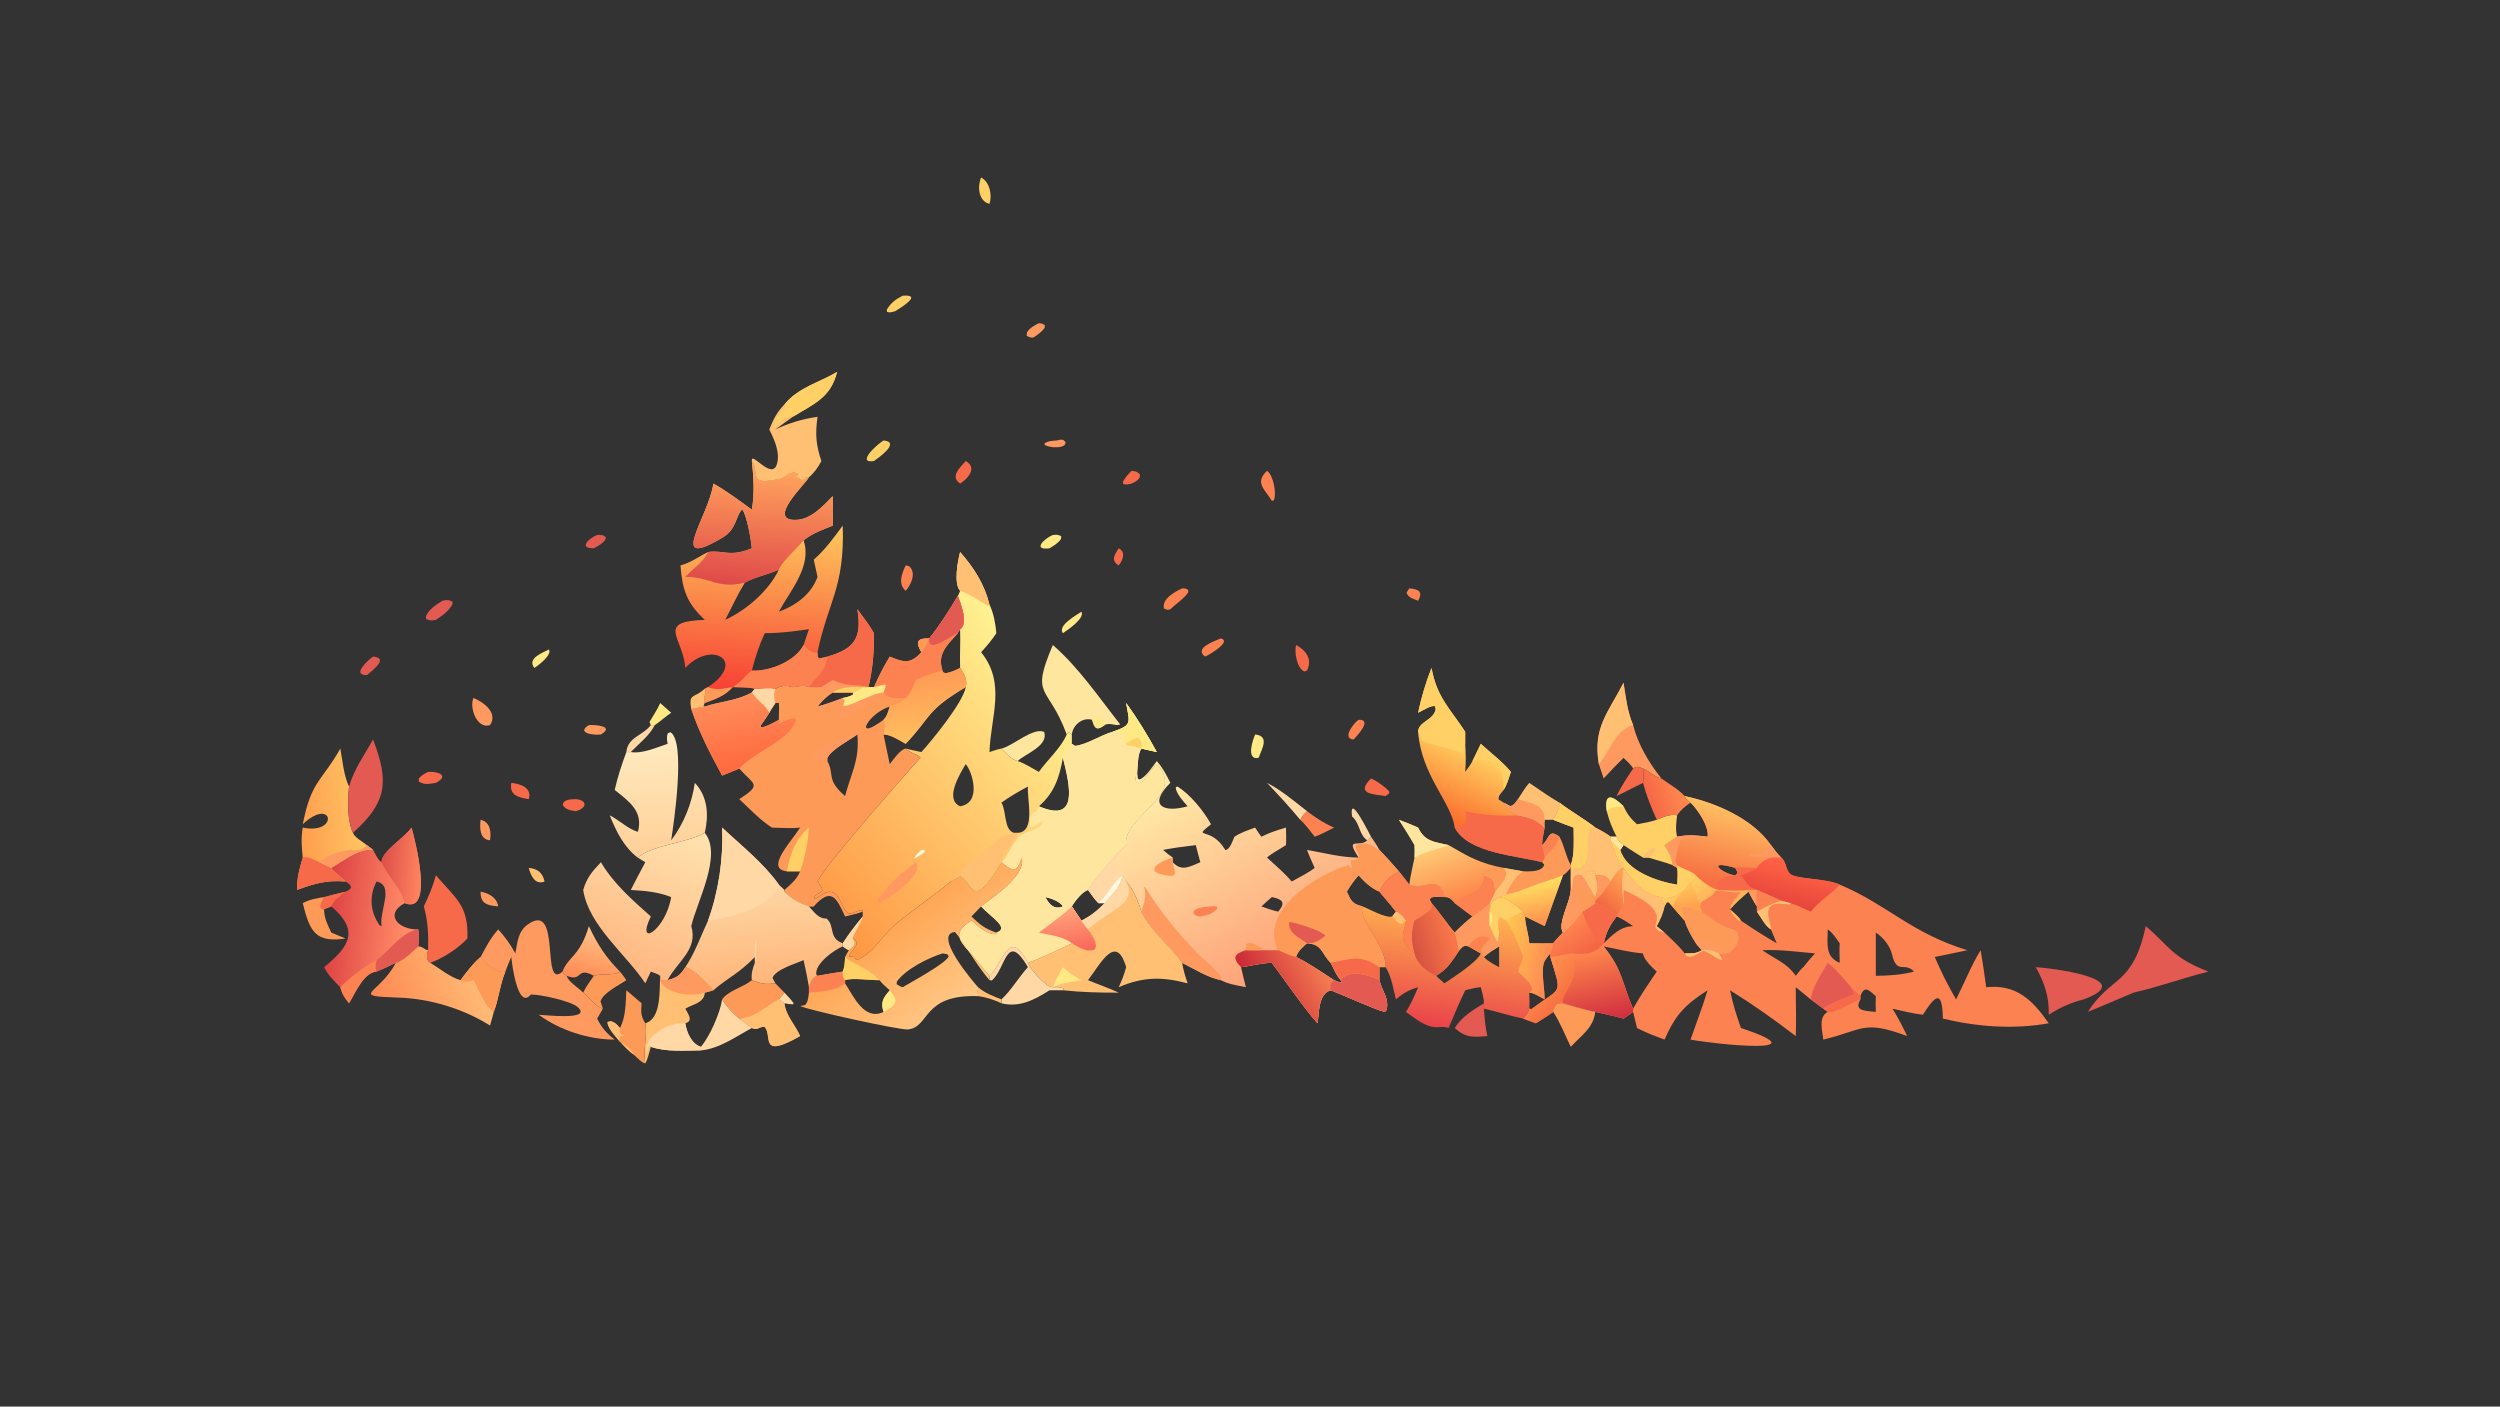 <?xml version="1.0" encoding="UTF-8"?> <svg xmlns="http://www.w3.org/2000/svg" xmlns:xlink="http://www.w3.org/1999/xlink" width="3839" height="2160" viewBox="0 0 3839 2160"><rect x="0" y="0" width="3839" height="2160" fill="#333333" stroke="none"/><defs><linearGradient id="gradient_0" gradientUnits="userSpaceOnUse" x1="286.008" y1="321.034" x2="378.016" y2="243.184"><stop offset="0" stop-color="#FF9643"></stop><stop offset="1" stop-color="#FFF190"></stop></linearGradient></defs><path fill="url(#gradient_0)" transform="matrix(4.219 0 0 4.219 6.10352e-05 0)" d="M349.454 200.921C354.513 206.697 358.258 212.551 360.142 220.071C361.687 223.226 362.323 226.993 362.649 230.46C361.017 232.962 359.116 235.196 357.095 237.39C366.302 248.752 360.558 260.884 360.142 273.726C361.574 273.271 363.024 272.721 364.504 272.457C365.868 274 368.31 276.611 370.41 277.008C372.961 277.792 375.717 279.677 378.127 280.937C381.16 276.597 386.298 272.107 388.244 267.321L388.956 266.545C389.473 266.755 389.754 266.903 390.127 267.321L390.127 270.73L391.3 271.495C395.733 270.957 400.522 267.601 404.968 266.35C412.45 263.836 411.056 262.99 409.894 255.883C413.986 261.572 417.675 267.578 421.042 273.726L415.455 272.457C414.044 274.4 414.185 278.477 413.919 280.937C413.209 282.185 413.004 283.682 413.62 284.985C416.938 286.055 418.242 279.404 421.199 278.451C431.879 289.601 408.172 297.324 409.894 307.608C405.483 311.403 399.219 319.026 396.001 323.92C393.865 324.648 391.219 327.972 390.127 329.916L393.614 335.072C394.352 336.219 395.115 337.245 396.001 338.282C402.419 346.713 397.276 348.049 390.127 343.332C387.217 344.832 376.412 349.714 374.135 350.444C367.377 337.07 364.991 350.636 360.142 355.17L360.142 356.755C355.281 351.114 350.54 342.511 347.575 339.211C339.384 340.009 354.355 357.516 355.996 359.318C355.878 360.445 355.861 361.445 355.996 362.571C335.618 361.861 338.557 373.744 330.536 374.684C327.565 375.032 292.912 367.357 291.303 366.15L293.011 365.823C294.178 364.754 294.203 362.787 294.43 361.298L294.43 359.318C295.098 357.391 295.404 355.825 297.558 355.17C300.61 354.633 303.66 354.075 306.728 353.635C307.425 352.019 307.501 350.06 307.588 348.326C307.989 347.484 308.493 346.674 308.951 345.86C308.158 345.536 307.432 344.947 306.728 344.459L306.728 343.332C308.906 339.934 311.421 336.675 314.001 333.573L314.001 331.815C312.009 332.611 309.673 333.02 307.588 333.573C304.51 326.877 302.628 322.674 296.176 329.916L294.43 329.916C290.837 328.565 288.288 327.332 285.526 324.533L285.427 324.394L285.526 323.92C287.884 321.791 289.986 320.151 291.214 317.149L286.381 317.149C278.266 316.231 288.185 306.192 291.214 301.22C287.876 301.605 284.289 301.292 280.924 301.22C276.594 298.401 272.837 294.397 269.076 290.861C277.587 285.376 274.382 285.742 269.076 279.748L262.835 282.312C258.487 274.259 254.549 266.769 251.606 258.07C253.248 257.787 254.888 257.504 256.521 257.176C262.463 255.192 268.011 255.162 273.653 252.027L274.754 250.669C277.014 250.63 280.045 250.187 282.21 250.669L283.478 250.089C285.024 249.387 286.975 249.553 288.545 250.089C290.244 249.886 292.905 249.236 294.43 250.089C297.29 246.425 300.917 243.951 301.134 238.989C311.323 236.104 313.714 231.966 312.06 221.747C314.154 224.588 316.351 227.393 318.105 230.46C318.178 237.123 317.653 243.589 316.109 250.089L318.105 250.089C319.778 246.201 321.648 242.61 323.844 238.989C328.9 241.069 331.334 241.849 335.364 237.39C333.049 233.519 333.963 232.256 338.232 232.364L338.232 232.364C342.134 227.504 345.433 222.249 348.627 216.91C348.99 216.369 349.204 215.659 349.454 215.054C347.037 212.318 348.613 204.181 349.454 200.921ZM335.364 273.726C339.241 269.473 350.64 255.546 351.489 250.089C352.165 247.614 350.91 245.071 349.454 243.105C349.284 238.433 349.632 233.707 349.454 229.004C352.546 227.054 349.664 219.674 348.627 216.91C345.433 222.249 342.134 227.504 338.232 232.364L338.232 232.364C333.963 232.256 333.049 233.519 335.364 237.39C331.334 241.849 328.9 241.069 323.844 238.989C321.648 242.61 319.778 246.201 318.105 250.089L316.109 250.089C317.653 243.589 318.178 237.123 318.105 230.46C316.351 227.393 314.154 224.588 312.06 221.747C313.714 231.966 311.323 236.104 301.134 238.989C300.917 243.951 297.29 246.425 294.43 250.089C292.905 249.236 290.244 249.886 288.545 250.089C286.975 249.553 285.024 249.387 283.478 250.089L282.21 250.669C280.045 250.187 277.014 250.63 274.754 250.669L273.653 252.027C268.011 255.162 262.463 255.192 256.521 257.176C254.888 257.504 253.248 257.787 251.606 258.07C254.549 266.769 258.487 274.259 262.835 282.312L269.076 279.748C274.382 285.742 277.587 285.376 269.076 290.861C272.837 294.397 276.594 298.401 280.924 301.22C284.289 301.292 287.876 301.605 291.214 301.22C288.185 306.192 278.266 316.231 286.381 317.149L291.214 317.149C289.986 320.151 287.884 321.791 285.526 323.92L285.427 324.394L285.526 324.533C288.288 327.332 290.837 328.565 294.43 329.916L296.176 329.916C302.628 322.674 304.51 326.877 307.588 333.573C309.673 333.02 312.009 332.611 314.001 331.815L314.023 331.356C312.797 330.979 310.952 332.24 309.684 332.531C307.129 333.118 306.046 326.347 303.65 325.041C300.77 323.469 298.677 326.504 296.219 327.301C296.88 323.57 301.877 326.424 297.558 320.85C300.766 313.892 335.02 275.868 335.035 275.738C333.496 274.222 331.163 274.077 329.638 272.457C331.533 272.941 333.451 273.325 335.364 273.726ZM369.027 303.137L370.41 303.137C377.096 302.788 373.747 290.964 374.135 286.286C370.767 288.083 367.613 289.902 364.504 292.129C366.379 295.344 365.315 301.938 369.027 303.137ZM360.142 355.17L355.082 349.118C349.562 342.481 345.751 340.035 353.571 335.072C355.875 337.046 359.637 340.431 362.735 339.999L362.649 339.442C367.61 337.759 360.893 334.071 357.095 329.916C361.467 326.539 373.289 318.808 371.931 312.491L371.73 312.425C370.299 317.696 368.549 317.202 364.504 313.837C353.432 332.22 354.375 321.319 349.472 318.886C348.272 319.474 347.178 320.282 345.989 320.85C339.301 326.55 330.948 331.97 325.019 337.28C321.126 340.765 318.486 345.666 313.92 348.391C309.887 350.797 312.897 347.787 308.996 348.172C309.649 345.789 313.916 343.407 310.44 341.599C311.052 342.802 311.288 342.906 310.912 344.176L308.951 345.86C308.493 346.674 307.989 347.484 307.588 348.326C307.501 350.06 307.425 352.019 306.728 353.635C303.66 354.075 300.61 354.633 297.558 355.17C295.404 355.825 295.098 357.391 294.43 359.318L294.43 361.298C294.203 362.787 294.178 364.754 293.011 365.823L291.303 366.15C292.912 367.357 327.565 375.032 330.536 374.684C338.557 373.744 335.618 361.861 355.996 362.571C355.861 361.445 355.878 360.445 355.996 359.318C354.355 357.516 339.384 340.009 347.575 339.211C350.54 342.511 355.281 351.114 360.142 356.755L360.142 355.17ZM386.865 329.916C385.755 328.085 382.498 326.95 380.475 326.51C381.962 329.249 383.65 331.178 386.865 329.916ZM351.489 278.119C349.42 281.626 343.626 290.891 349.454 293.46C357.502 292.235 353.804 280.604 351.489 278.119ZM386.865 275.829C385.577 282.959 383.793 288.523 378.127 293.46C392.547 299.694 389.542 286.411 386.865 275.829Z"></path><path fill="#FE9A58" transform="matrix(4.219 0 0 4.219 6.10352e-05 0)" d="M348.627 216.91C349.664 219.674 352.546 227.054 349.454 229.004C349.246 229.359 348.683 230.088 348.627 230.46C344.774 234.832 340.995 237.95 343.047 244.068L343.227 244.66L344.073 245.015C346.072 244.795 347.666 243.976 349.454 243.105C350.91 245.071 352.165 247.614 351.489 250.089C336.808 258.851 339.203 260.654 329.638 270.73C327.267 269.421 324.352 267.393 321.584 267.321C322.325 270.923 323.049 274.529 323.844 278.119C325.204 276.466 327.542 272.851 329.638 272.457C331.163 274.077 333.496 274.222 335.035 275.738C335.02 275.868 300.766 313.892 297.558 320.85C301.877 326.424 296.88 323.57 296.219 327.301C298.677 326.504 300.77 323.469 303.65 325.041C306.046 326.347 307.129 333.118 309.684 332.531C310.952 332.24 312.797 330.979 314.023 331.356L314.001 331.815C312.009 332.611 309.673 333.02 307.588 333.573C304.51 326.877 302.628 322.674 296.176 329.916L294.43 329.916C290.837 328.565 288.288 327.332 285.526 324.533L285.427 324.394L285.526 323.92C287.884 321.791 289.986 320.151 291.214 317.149L286.381 317.149C278.266 316.231 288.185 306.192 291.214 301.22C287.876 301.605 284.289 301.292 280.924 301.22C276.594 298.401 272.837 294.397 269.076 290.861C277.587 285.376 274.382 285.742 269.076 279.748L262.835 282.312C258.487 274.259 254.549 266.769 251.606 258.07C253.248 257.787 254.888 257.504 256.521 257.176C262.463 255.192 268.011 255.162 273.653 252.027L274.754 250.669C277.014 250.63 280.045 250.187 282.21 250.669L283.478 250.089C285.024 249.387 286.975 249.553 288.545 250.089C290.244 249.886 292.905 249.236 294.43 250.089C297.29 246.425 300.917 243.951 301.134 238.989C311.323 236.104 313.714 231.966 312.06 221.747C314.154 224.588 316.351 227.393 318.105 230.46C318.178 237.123 317.653 243.589 316.109 250.089L318.105 250.089C319.778 246.201 321.648 242.61 323.844 238.989C328.9 241.069 331.334 241.849 335.364 237.39C333.049 233.519 333.963 232.256 338.232 232.364L338.232 232.364C342.134 227.504 345.433 222.249 348.627 216.91ZM282.21 255.883C281.477 257.033 280.609 258.212 279.999 259.425C279.007 260.926 278.054 262.486 276.971 263.921C275.909 266.345 283.173 262.169 283.478 261.981C283.415 259.92 283.703 257.968 283.478 255.883L282.21 255.883ZM312.06 267.321C309.14 269.485 302.554 272.745 301.118 275.951L301.134 277.008C303.887 281.977 300.518 283.651 307.588 289.742C309.809 281.247 312.911 276.781 312.06 267.321ZM306.728 254.051C308.088 253.766 309.347 253.575 310.519 252.781L310.44 252.027C307.998 252.068 305.549 252.029 303.106 252.027C300.89 253.4 299.18 255.146 297.558 257.176C300.699 256.302 303.695 255.246 306.728 254.051ZM321.584 261.981C322.906 260.699 323.297 258.88 323.844 257.176C315.989 259.569 310.253 270.374 321.584 261.981Z"></path><defs><linearGradient id="gradient_1" gradientUnits="userSpaceOnUse" x1="273.445" y1="278.817" x2="269.057" y2="253.165"><stop offset="0" stop-color="#FF6A40"></stop><stop offset="1" stop-color="#FF8D5A"></stop></linearGradient></defs><path fill="url(#gradient_1)" transform="matrix(4.219 0 0 4.219 6.10352e-05 0)" d="M274.754 250.669C277.014 250.63 280.045 250.187 282.21 250.669C281.667 252.536 281.628 254.003 282.21 255.883C281.477 257.033 280.609 258.212 279.999 259.425C279.007 260.926 278.054 262.486 276.971 263.921C275.909 266.345 283.173 262.169 283.478 261.981L283.873 262.491L283.431 263.341C285.173 262.629 287.467 261.336 289.35 261.46L289.751 262C287.29 269.928 274.236 273.558 269.076 279.748L262.835 282.312C258.487 274.259 254.549 266.769 251.606 258.07C253.248 257.787 254.888 257.504 256.521 257.176C262.463 255.192 268.011 255.162 273.653 252.027L274.754 250.669Z"></path><path fill="#FFD8A6" transform="matrix(4.219 0 0 4.219 6.10352e-05 0)" d="M274.754 250.669C277.014 250.63 280.045 250.187 282.21 250.669C281.667 252.536 281.628 254.003 282.21 255.883C281.477 257.033 280.609 258.212 279.999 259.425L278.368 257.176C276.705 255.546 274.962 253.966 273.653 252.027L274.754 250.669Z"></path><path fill="#FC8351" transform="matrix(4.219 0 0 4.219 6.10352e-05 0)" d="M278.368 257.176L279.999 259.425C279.007 260.926 278.054 262.486 276.971 263.921C273.861 261.192 275.115 258.64 278.368 257.176Z"></path><path fill="#FC8351" transform="matrix(4.219 0 0 4.219 6.10352e-05 0)" d="M348.627 216.91C349.664 219.674 352.546 227.054 349.454 229.004C349.246 229.359 348.683 230.088 348.627 230.46C344.774 234.832 340.995 237.95 343.047 244.068C339.769 244.983 336.506 245.933 333.452 247.468C332.188 249.843 331.785 252.224 329.638 254.051C326.355 254.138 323.875 254.805 321.584 252.027C321.929 251.21 322.174 250.422 322.395 249.564L321.985 249.135C320.695 249.525 319.424 249.825 318.105 250.089C319.778 246.201 321.648 242.61 323.844 238.989C328.9 241.069 331.334 241.849 335.364 237.39C333.049 233.519 333.963 232.256 338.232 232.364L338.232 232.364C342.134 227.504 345.433 222.249 348.627 216.91Z"></path><path fill="#E35A52" transform="matrix(4.219 0 0 4.219 6.10352e-05 0)" d="M348.627 216.91C349.664 219.674 352.546 227.054 349.454 229.004C349.246 229.359 348.683 230.088 348.627 230.46C346.364 231.136 337.324 238.479 338.232 232.364C342.134 227.504 345.433 222.249 348.627 216.91Z"></path><path fill="#FE9A58" transform="matrix(4.219 0 0 4.219 6.10352e-05 0)" d="M335.364 237.39C333.049 233.519 333.963 232.256 338.232 232.364C337.454 233.888 336.595 236.244 335.364 237.39Z"></path><defs><linearGradient id="gradient_2" gradientUnits="userSpaceOnUse" x1="335.1" y1="246.442" x2="338.299" y2="267.515"><stop offset="0" stop-color="#FF9C56"></stop><stop offset="1" stop-color="#FFBD5E"></stop></linearGradient></defs><path fill="url(#gradient_2)" transform="matrix(4.219 0 0 4.219 6.10352e-05 0)" d="M349.454 243.105C350.91 245.071 352.165 247.614 351.489 250.089C336.808 258.851 339.203 260.654 329.638 270.73C327.267 269.421 324.352 267.393 321.584 267.321C322.048 265.646 322.188 263.625 321.584 261.981C322.906 260.699 323.297 258.88 323.844 257.176C325.977 256.476 328.024 255.646 329.638 254.051C331.785 252.224 332.188 249.843 333.452 247.468C336.506 245.933 339.769 244.983 343.047 244.068L343.227 244.66L344.073 245.015C346.072 244.795 347.666 243.976 349.454 243.105Z"></path><path fill="#F76A49" transform="matrix(4.219 0 0 4.219 6.10352e-05 0)" d="M301.134 238.989C311.323 236.104 313.714 231.966 312.06 221.747C314.154 224.588 316.351 227.393 318.105 230.46C318.178 237.123 317.653 243.589 316.109 250.089L316.109 250.089L314.001 250.089C312.826 250.991 311.846 251.539 310.44 252.027C307.998 252.068 305.549 252.029 303.106 252.027L303.106 252.027C301.304 251.884 300.337 251.161 298.968 250.089C297.459 250.254 295.944 250.146 294.43 250.089C297.29 246.425 300.917 243.951 301.134 238.989Z"></path><path fill="#FE9A5F" transform="matrix(4.219 0 0 4.219 6.10352e-05 0)" d="M303.106 247.468C308.671 250.139 310.859 248.827 316.109 250.089L314.001 250.089C312.826 250.991 311.846 251.539 310.44 252.027C307.998 252.068 305.549 252.029 303.106 252.027L303.106 252.027C301.304 251.884 300.337 251.161 298.968 250.089L303.106 247.468Z"></path><path fill="#FED065" transform="matrix(4.219 0 0 4.219 6.10352e-05 0)" d="M303.106 252.027C306.336 249.883 310.275 249.969 314.001 250.089C312.826 250.991 311.846 251.539 310.44 252.027C307.998 252.068 305.549 252.029 303.106 252.027L303.106 252.027Z"></path><path fill="#FE9A5F" transform="matrix(4.219 0 0 4.219 6.10352e-05 0)" d="M318.105 250.089C319.424 249.825 320.695 249.525 321.985 249.135L322.395 249.564C322.174 250.422 321.929 251.21 321.584 252.027L321.584 252.027C319.513 255.569 308.828 260.581 304.82 261.496C306.57 257.101 306.108 260.378 304.719 257.132L305.85 256.731L305.944 256.249C301.411 255.524 291.655 262.119 301.134 252.027C298.225 249.011 292.316 250.695 288.545 250.089C290.244 249.886 292.905 249.236 294.43 250.089C295.944 250.146 297.459 250.254 298.968 250.089C300.337 251.161 301.304 251.884 303.106 252.027L303.106 252.027C300.89 253.4 299.18 255.146 297.558 257.176C300.699 256.302 303.695 255.246 306.728 254.051C308.088 253.766 309.347 253.575 310.519 252.781L310.44 252.027C311.846 251.539 312.826 250.991 314.001 250.089L316.109 250.089L316.109 250.089L318.105 250.089Z"></path><path fill="#FFE985" transform="matrix(4.219 0 0 4.219 6.10352e-05 0)" d="M318.105 250.089C319.424 249.825 320.695 249.525 321.985 249.135L322.395 249.564C322.174 250.422 321.929 251.21 321.584 252.027L321.584 252.027C317.387 252.198 308.536 257.781 306.949 256.819L307.408 254.997L306.728 254.051C308.088 253.766 309.347 253.575 310.519 252.781L310.44 252.027C311.846 251.539 312.826 250.991 314.001 250.089L316.109 250.089L316.109 250.089L318.105 250.089Z"></path><path fill="#FED065" transform="matrix(4.219 0 0 4.219 6.10352e-05 0)" d="M286.381 317.149C287.583 311.026 289.47 305.372 294.43 301.22C294.092 306.884 293.091 311.797 291.214 317.149L286.381 317.149Z"></path><path fill="#FE9A58" transform="matrix(4.219 0 0 4.219 6.10352e-05 0)" d="M285.526 324.533C288.879 325.32 293.86 327.315 296.176 329.916L294.43 329.916C290.837 328.565 288.288 327.332 285.526 324.533Z"></path><path fill="#FE9A5F" transform="matrix(4.219 0 0 4.219 6.10352e-05 0)" d="M301.134 277.008C299.772 275.736 297.102 276.367 295.276 276.08L295.413 275.423C298.331 271.75 307.279 268.283 311.802 266.784L312.06 267.321C309.14 269.485 302.554 272.745 301.118 275.951L301.134 277.008Z"></path><path fill="#FEE69F" transform="matrix(4.219 0 0 4.219 6.10352e-05 0)" d="M409.894 255.883C413.986 261.572 417.675 267.578 421.042 273.726L415.455 272.457C414.044 274.4 414.185 278.477 413.919 280.937C413.209 282.185 413.004 283.682 413.62 284.985C416.938 286.055 418.242 279.404 421.199 278.451C431.879 289.601 408.172 297.324 409.894 307.608C405.483 311.403 399.219 319.026 396.001 323.92C393.865 324.648 391.219 327.972 390.127 329.916L393.614 335.072C394.352 336.219 395.115 337.245 396.001 338.282C402.419 346.713 397.276 348.049 390.127 343.332C387.217 344.832 376.412 349.714 374.135 350.444C367.377 337.07 364.991 350.636 360.142 355.17L355.082 349.118C349.562 342.481 345.751 340.035 353.571 335.072C355.875 337.046 359.637 340.431 362.735 339.999L362.649 339.442C367.61 337.759 360.893 334.071 357.095 329.916C361.467 326.539 373.289 318.808 371.931 312.491L371.73 312.425C370.299 317.696 368.549 317.202 364.504 313.837L364.504 313.837C367.085 311.206 368.319 307.045 371.023 304.526C373.48 302.237 378.009 302.46 379.693 299.192L379.541 298.798C378.184 299.665 376.884 300.448 375.396 301.073L374.847 300.727C374.896 293.624 377.064 297.424 378.127 293.46C392.547 299.694 389.542 286.411 386.865 275.829C387.508 273.794 389.874 272.768 390.127 270.73L391.3 271.495C395.733 270.957 400.522 267.601 404.968 266.35C412.45 263.836 411.056 262.99 409.894 255.883ZM386.865 329.916C385.755 328.085 382.498 326.95 380.475 326.51C381.962 329.249 383.65 331.178 386.865 329.916Z"></path><defs><linearGradient id="gradient_3" gradientUnits="userSpaceOnUse" x1="389.67" y1="346.552" x2="387.364" y2="332.23"><stop offset="0" stop-color="#F9685A"></stop><stop offset="1" stop-color="#FF9E77"></stop></linearGradient></defs><path fill="url(#gradient_3)" transform="matrix(4.219 0 0 4.219 6.10352e-05 0)" d="M390.127 329.916L393.614 335.072C394.352 336.219 395.115 337.245 396.001 338.282C402.419 346.713 397.276 348.049 390.127 343.332C386.895 340.728 382.091 340.378 378.127 339.442C382.148 336.349 386.437 333.399 390.127 329.916Z"></path><path fill="#FFE985" transform="matrix(4.219 0 0 4.219 6.10352e-05 0)" d="M409.894 255.883C413.986 261.572 417.675 267.578 421.042 273.726L415.455 272.457L415.455 272.457L413.717 271.888C412.488 271.478 411.352 271.231 410.054 271.279L409.894 270.73C407.378 267.364 410.313 266.64 404.968 266.35C412.45 263.836 411.056 262.99 409.894 255.883Z"></path><path fill="#FED065" transform="matrix(4.219 0 0 4.219 6.10352e-05 0)" d="M409.894 270.73C413.206 268.354 415.739 266.963 415.455 272.457L413.717 271.888C412.488 271.478 411.352 271.231 410.054 271.279L409.894 270.73Z"></path><defs><linearGradient id="gradient_4" gradientUnits="userSpaceOnUse" x1="327.102" y1="335.247" x2="349.429" y2="364.485"><stop offset="0" stop-color="#FFA655"></stop><stop offset="1" stop-color="#FFC785"></stop></linearGradient></defs><path fill="url(#gradient_4)" transform="matrix(4.219 0 0 4.219 6.10352e-05 0)" d="M364.504 313.837C368.549 317.202 370.299 317.696 371.73 312.425L371.931 312.491C373.289 318.808 361.467 326.539 357.095 329.916L353.571 333.573C356.495 336.449 358.67 338.152 362.649 339.442L362.735 339.999C359.637 340.431 355.875 337.046 353.571 335.072C345.751 340.035 349.562 342.481 355.082 349.118L360.142 355.17L360.142 356.755C355.281 351.114 350.54 342.511 347.575 339.211C339.384 340.009 354.355 357.516 355.996 359.318C355.878 360.445 355.861 361.445 355.996 362.571C335.618 361.861 338.557 373.744 330.536 374.684C327.565 375.032 292.912 367.357 291.303 366.15L293.011 365.823C294.178 364.754 294.203 362.787 294.43 361.298L294.43 359.318C295.098 357.391 295.404 355.825 297.558 355.17C300.61 354.633 303.66 354.075 306.728 353.635C307.425 352.019 307.501 350.06 307.588 348.326C307.989 347.484 308.493 346.674 308.951 345.86L310.912 344.176C311.288 342.906 311.052 342.802 310.44 341.599C313.916 343.407 309.649 345.789 308.996 348.172C312.897 347.787 309.887 350.797 313.92 348.391C318.486 345.666 321.126 340.765 325.019 337.28C330.948 331.97 339.301 326.55 345.989 320.85C347.178 320.282 348.272 319.474 349.472 318.886C354.375 321.319 353.432 332.22 364.504 313.837ZM307.588 356.755L307.588 357.907C310.701 362.684 314.588 371.672 321.584 368.307C320.463 364.739 321.413 363.245 323.844 360.428C322.567 359.271 321.152 358.135 320.113 356.755C316.797 356.821 310.323 355.81 307.588 356.755ZM328.565 359.318C331.522 357.52 344.498 350.569 345.28 348.049L344.861 347.352C344.268 347.226 343.651 347.045 343.047 347.01C337.745 348.697 329.746 352.678 326.422 357.276L326.358 358.211C327.107 358.753 327.67 359.071 328.565 359.318Z"></path><path fill="#FC8351" transform="matrix(4.219 0 0 4.219 6.10352e-05 0)" d="M297.558 355.17C300.61 354.633 303.66 354.075 306.728 353.635C306.758 355.109 306.624 355.57 307.588 356.755L307.588 357.907C304.299 360.712 298.6 360.932 294.43 361.298L294.43 359.318C295.098 357.391 295.404 355.825 297.558 355.17Z"></path><path fill="#FED065" transform="matrix(4.219 0 0 4.219 6.10352e-05 0)" d="M306.728 353.635C307.425 352.019 307.501 350.06 307.588 348.326C309.977 350.69 315.565 351.96 320.113 356.755C316.797 356.821 310.323 355.81 307.588 356.755C306.624 355.57 306.758 355.109 306.728 353.635Z"></path><path fill="#FFE985" transform="matrix(4.219 0 0 4.219 6.10352e-05 0)" d="M323.844 360.428C327.401 364.496 326.149 365.941 321.584 368.307C320.463 364.739 321.413 363.245 323.844 360.428Z"></path><path fill="#FFC073" transform="matrix(4.219 0 0 4.219 6.10352e-05 0)" d="M369.027 303.137L370.41 303.137C369.576 306.959 365.3 309.614 364.504 313.837L364.504 313.837C353.432 332.22 354.375 321.319 349.472 318.886C348.272 319.474 347.178 320.282 345.989 320.85C351.701 315.119 358.516 310.046 364.504 304.545C366.109 304.202 367.542 303.849 369.027 303.137Z"></path><path fill="#FFC073" transform="matrix(4.219 0 0 4.219 6.10352e-05 0)" d="M349.454 200.921C354.513 206.697 358.258 212.551 360.142 220.071L359.679 220.581C356.305 218.601 353.168 216.39 349.454 215.054C347.037 212.318 348.613 204.181 349.454 200.921Z"></path><path fill="#FFD8A6" transform="matrix(4.219 0 0 4.219 6.10352e-05 0)" d="M314.001 333.573C314.118 334.581 309.49 342.218 310.44 341.599C311.052 342.802 311.288 342.906 310.912 344.176L308.951 345.86C308.158 345.536 307.432 344.947 306.728 344.459L306.728 343.332C308.906 339.934 311.421 336.675 314.001 333.573Z"></path><path fill="#FE9A5F" transform="matrix(4.219 0 0 4.219 6.10352e-05 0)" d="M333.452 313.837C336.18 318.985 323.681 326.661 320.113 328.722L319.493 328.817L319.338 328.134C322.101 322.89 328.574 317.178 333.452 313.837Z"></path><path fill="#FEF8E1" transform="matrix(4.219 0 0 4.219 6.10352e-05 0)" d="M335.364 309.341L336.823 309.542C336.452 310.629 334.465 311.505 333.452 312.137L332.763 312.476C333.274 311.159 334.364 310.298 335.364 309.341Z"></path><path fill="#FC8351" transform="matrix(4.219 0 0 4.219 6.10352e-05 0)" d="M613.185 289.742C624.263 292.09 637.868 297.891 644.574 307.608C645.749 309.134 646.893 310.842 648.314 312.137C650.318 313.731 649.89 317.082 651.953 318.351C654.674 320.026 664.791 319.741 669.612 321.988C686.77 329.13 695.416 339.531 716.056 345.86L704.204 348.326C706.475 353.616 709.052 358.784 711.951 363.757C714.993 357.803 717.37 351.557 720.9 345.86C721.678 350.331 722.292 354.825 722.923 359.318C733.887 358.171 739.746 363.95 745.687 372.443C733.037 374.733 719.625 373.743 707.15 370.744C706.962 359.813 704.321 362.388 699.872 369.339C696.127 368.88 692.495 367.993 688.828 367.128C690.812 370.367 692.506 373.685 694.163 377.101C678.019 371.111 678.327 374.87 663.61 378.38C663.316 375.096 661.715 370.175 665.252 368.307L663.61 367.128L659.067 363.757C657.229 362.299 655.411 360.826 653.613 359.318C653.584 365.226 653.858 371.203 653.613 377.101C645.883 371.18 637.976 365.571 629.701 360.428C630.605 365.2 632.044 369.597 633.647 374.168C663.855 384.203 623.975 380.068 615.308 378.38C617.375 372.419 619.699 366.467 621.509 360.428C613.354 365.674 609.764 369.379 605.857 378.38C602.438 377.129 599.064 375.848 595.827 374.168L594.414 368.307C593.323 369.2 592.091 369.954 590.923 370.744C587.528 369.833 584.071 369.1 580.645 368.307C576.708 367.553 572.735 366.222 568.856 365.173C566.725 364.938 566.115 365.616 565.277 367.503L565.333 368.307C563.262 369.749 561.191 371.141 559.028 372.443L554.404 370.744C555.455 369.576 556.284 368.715 556.607 367.128L557.393 367.299C568.723 358.897 568.551 362.443 564.298 348.326L564.298 347.01C564.759 345.816 565.031 344.573 565.333 343.332C566.304 341.963 567.712 340.687 568.856 339.442C566.792 336.025 571.612 328.307 571.718 323.92C571.682 321.242 571.709 318.563 571.718 315.885L571.718 315.885L571.718 314.852C573.24 311.035 572.742 305.27 572.77 301.22C570.276 300.323 567.808 299.33 565.333 298.381C566.325 296.958 567.903 293.807 567.576 292.129C571.793 295.377 576.471 297.954 580.645 301.22C582.626 302.22 584.471 303.215 586.259 304.545L588.388 304.545C588.781 306.085 589.734 306.617 590.923 307.608L589.747 309.341C591.945 317.082 603.385 320.863 610.433 321.988C610.504 319.995 610.74 317.858 610.433 315.885L608.679 314.852C608.807 312.251 607.148 309.757 605.857 307.608L610.433 304.545C614.2 303.777 617.743 304.057 621.509 304.545C622.105 300.785 617.886 294.611 615.308 292.129C614.005 291.285 613.806 291.151 613.185 289.742ZM594.414 367.128C596.962 362.478 600.038 358.02 603.014 353.635C601.365 352.125 598.28 349.302 598.001 347.01C593.185 346.626 588.416 345.399 583.681 344.459C590.825 353.318 590.313 357.788 594.414 367.128ZM603.014 337.081L605.857 339.442C608.376 341.864 611.052 344.236 613.185 347.01C616.022 346.776 616.706 347.386 619.395 345.86L617.254 343.332C615.646 340.735 614.042 338.022 613.185 335.072L608.679 329.916L607.356 328.399L606.651 328.469L605.857 329.916C605.319 332.371 604.248 334.89 603.014 337.081ZM669.612 343.332C668.394 341.692 666.987 339.36 665.252 338.282C665.228 343.334 664.164 348.254 669.612 350.444C669.568 348.083 669.438 345.688 669.612 343.332ZM682.746 355.17C687.515 355.12 692.018 354.841 696.649 353.635C693.164 349.848 690.402 354.97 688.645 347.347C687.947 344.318 685.336 341.089 682.746 339.442L682.746 355.17ZM656.372 352.018C657.743 350.285 659.097 348.587 660.65 347.01C654.413 346.478 647.692 345.505 641.446 345.86C645.909 349.008 650.397 350.459 653.613 355.17C654.391 354.255 655.424 352.69 656.372 352.018ZM583.681 343.332L583.681 343.332C587.05 340.209 589.558 337.296 594.414 337.081C592.494 335.828 590.549 334.366 588.388 333.573L588.388 333.573C585.831 336.779 584.596 339.334 583.681 343.332L583.681 343.332ZM639.483 331.815C639.415 331.181 639.462 330.551 639.483 329.916C638.325 328.248 637.397 326.306 636.396 324.533C634.06 326.593 631.699 328.587 629.701 330.988C630.838 332.09 632.989 333.682 633.647 335.072C637.897 338.025 642.227 340.708 646.683 343.332L644.574 338.282C642.777 337.413 640.658 333.529 639.483 331.815ZM677.133 362.571L677.133 363.757C674.61 368.284 679.208 367.821 682.746 368.307C682.651 366.397 682.712 364.482 682.746 362.571C680.165 360.344 678.661 358.479 677.133 362.571ZM631.598 318.595C632.135 318.26 632.178 318.112 632.467 317.539L631.598 315.885L631.331 315.812C620.014 312.631 627.547 318.35 631.598 318.595Z"></path><defs><linearGradient id="gradient_5" gradientUnits="userSpaceOnUse" x1="582.833" y1="371.356" x2="576.907" y2="346.213"><stop offset="0" stop-color="#D23140"></stop><stop offset="1" stop-color="#FF874C"></stop></linearGradient></defs><path fill="url(#gradient_5)" transform="matrix(4.219 0 0 4.219 6.10352e-05 0)" d="M580.645 328.722C582.494 328.941 587.204 332.231 588.388 333.573C585.831 336.779 584.596 339.334 583.681 343.332L583.681 343.332L583.681 343.332L583.681 344.459C590.825 353.318 590.313 357.788 594.414 367.128L594.414 368.307C593.323 369.2 592.091 369.954 590.923 370.744C587.528 369.833 584.071 369.1 580.645 368.307C576.708 367.553 572.735 366.222 568.856 365.173C566.725 364.938 566.115 365.616 565.277 367.503L565.333 368.307C563.262 369.749 561.191 371.141 559.028 372.443L554.404 370.744C555.455 369.576 556.284 368.715 556.607 367.128L557.393 367.299C568.723 358.897 568.551 362.443 564.298 348.326L564.298 347.01C564.759 345.816 565.031 344.573 565.333 343.332C566.304 341.963 567.712 340.687 568.856 339.442C571.624 337.384 573.72 334.469 575.894 331.815L575.894 331.815C577.519 330.853 579.077 329.774 580.645 328.722Z"></path><defs><linearGradient id="gradient_6" gradientUnits="userSpaceOnUse" x1="575.671" y1="348.653" x2="568.783" y2="338.115"><stop offset="0" stop-color="#F36544"></stop><stop offset="1" stop-color="#FF8350"></stop></linearGradient></defs><path fill="url(#gradient_6)" transform="matrix(4.219 0 0 4.219 6.10352e-05 0)" d="M580.645 328.722C582.494 328.941 587.204 332.231 588.388 333.573C585.831 336.779 584.596 339.334 583.681 343.332L583.681 343.332C580.779 347.392 576.425 347.515 571.718 347.01C569.325 347.479 566.726 348.23 564.298 348.326L564.298 347.01C564.759 345.816 565.031 344.573 565.333 343.332C566.304 341.963 567.712 340.687 568.856 339.442C571.624 337.384 573.72 334.469 575.894 331.815L575.894 331.815C577.519 330.853 579.077 329.774 580.645 328.722Z"></path><path fill="#F76A49" transform="matrix(4.219 0 0 4.219 6.10352e-05 0)" d="M580.645 328.722C582.494 328.941 587.204 332.231 588.388 333.573C585.831 336.779 584.596 339.334 583.681 343.332C579.279 342.088 577.471 335.546 575.894 331.815C577.519 330.853 579.077 329.774 580.645 328.722Z"></path><defs><linearGradient id="gradient_7" gradientUnits="userSpaceOnUse" x1="568.532" y1="363.427" x2="559.487" y2="355.067"><stop offset="0" stop-color="#F77242"></stop><stop offset="1" stop-color="#FF8F4E"></stop></linearGradient></defs><path fill="url(#gradient_7)" transform="matrix(4.219 0 0 4.219 6.10352e-05 0)" d="M564.298 348.326C566.726 348.23 569.325 347.479 571.718 347.01C576.686 355.418 567.745 361.92 568.856 365.173C566.725 364.938 566.115 365.616 565.277 367.503L565.333 368.307C563.262 369.749 561.191 371.141 559.028 372.443L554.404 370.744C555.455 369.576 556.284 368.715 556.607 367.128L557.393 367.299C568.723 358.897 568.551 362.443 564.298 348.326Z"></path><defs><linearGradient id="gradient_8" gradientUnits="userSpaceOnUse" x1="623.095" y1="320.813" x2="629.663" y2="294.06"><stop offset="0" stop-color="#F76F43"></stop><stop offset="1" stop-color="#FFBF62"></stop></linearGradient></defs><path fill="url(#gradient_8)" transform="matrix(4.219 0 0 4.219 6.10352e-05 0)" d="M613.185 289.742C624.263 292.09 637.868 297.891 644.574 307.608C645.749 309.134 646.893 310.842 648.314 312.137L644.574 312.137C642.886 312.683 640.27 314.207 639.483 315.885C637.717 317.21 635.625 317.704 633.647 318.595C635.305 320.872 636.54 323.266 639.483 323.92L636.396 323.92C632.742 324.413 629.201 324.112 625.54 323.92C623.107 323.626 618.836 320.443 617.254 318.595C615.812 317.031 612.383 316.346 610.433 314.852L610.433 315.885L608.679 314.852C608.807 312.251 607.148 309.757 605.857 307.608L610.433 304.545C614.2 303.777 617.743 304.057 621.509 304.545C622.105 300.785 617.886 294.611 615.308 292.129C614.005 291.285 613.806 291.151 613.185 289.742ZM631.598 315.885L631.331 315.812C620.014 312.631 627.547 318.35 631.598 318.595C632.135 318.26 632.178 318.112 632.467 317.539L631.598 315.885Z"></path><path fill="#F76A49" transform="matrix(4.219 0 0 4.219 6.10352e-05 0)" d="M631.598 315.885C633.801 315.405 637.116 315.9 639.483 315.885C637.717 317.21 635.625 317.704 633.647 318.595C635.305 320.872 636.54 323.266 639.483 323.92L636.396 323.92C632.742 324.413 629.201 324.112 625.54 323.92C622.981 319.749 629.033 318.883 631.598 318.595C632.135 318.26 632.178 318.112 632.467 317.539L631.598 315.885Z"></path><path fill="#FE9A5F" transform="matrix(4.219 0 0 4.219 6.10352e-05 0)" d="M610.433 304.545C614.2 303.777 617.743 304.057 621.509 304.545L621.143 304.608C610.005 306.444 611.994 302.638 609.839 313.404L610.433 314.852L610.433 315.885L608.679 314.852C608.807 312.251 607.148 309.757 605.857 307.608L610.433 304.545Z"></path><path fill="#FE9A5F" transform="matrix(4.219 0 0 4.219 6.10352e-05 0)" d="M644.574 312.137C642.139 311.836 639.035 312.355 636.838 311.382L636.679 310.866C644.714 311.018 640.886 308.676 644.574 307.608C645.749 309.134 646.893 310.842 648.314 312.137L644.574 312.137Z"></path><path fill="#FFC073" transform="matrix(4.219 0 0 4.219 6.10352e-05 0)" d="M567.576 292.129C571.793 295.377 576.471 297.954 580.645 301.22C582.626 302.22 584.471 303.215 586.259 304.545L586.259 305.848C587.463 308.948 588.488 313.67 590.923 315.885C588.929 316.288 587.331 319.241 586.259 320.85C584.536 318.567 583.533 318.504 580.645 318.595C581.549 321.919 582.12 323.221 580.645 326.51L580.645 327.843L580.645 328.722C579.077 329.774 577.519 330.853 575.894 331.815L575.894 331.815C573.72 334.469 571.624 337.384 568.856 339.442C566.792 336.025 571.612 328.307 571.718 323.92C571.682 321.242 571.709 318.563 571.718 315.885L571.718 315.885L571.718 314.852C573.24 311.035 572.742 305.27 572.77 301.22C570.276 300.323 567.808 299.33 565.333 298.381C566.325 296.958 567.903 293.807 567.576 292.129Z"></path><path fill="#FE9A5F" transform="matrix(4.219 0 0 4.219 6.10352e-05 0)" d="M575.894 318.595C577.05 316.99 578.423 316.816 580.218 317.183L580.73 317.743L580.645 318.595C581.549 321.919 582.12 323.221 580.645 326.51L580.645 327.843L580.645 328.722C579.077 329.774 577.519 330.853 575.894 331.815L575.894 331.815C573.72 334.469 571.624 337.384 568.856 339.442C566.792 336.025 571.612 328.307 571.718 323.92C573.51 321.763 570.986 317.416 575.894 318.595Z"></path><path fill="#FE9A58" transform="matrix(4.219 0 0 4.219 6.10352e-05 0)" d="M574.177 320.85C576.119 323.851 577.219 325.356 580.645 326.51L580.645 327.843L580.645 328.722C579.077 329.774 577.519 330.853 575.894 331.815L575.894 331.815C573.936 328.014 573.983 324.996 574.177 320.85Z"></path><path fill="#FFC073" transform="matrix(4.219 0 0 4.219 6.10352e-05 0)" d="M575.894 318.595C577.05 316.99 578.423 316.816 580.218 317.183L580.73 317.743L580.645 318.595C581.549 321.919 582.12 323.221 580.645 326.51C579.017 323.892 577.622 321.158 575.894 318.595Z"></path><path fill="#FED065" transform="matrix(4.219 0 0 4.219 6.10352e-05 0)" d="M567.576 292.129C571.793 295.377 576.471 297.954 580.645 301.22L578.868 301.283C576.614 305.596 580.541 318.132 571.718 315.885L571.718 315.885L571.718 314.852C573.24 311.035 572.742 305.27 572.77 301.22C570.276 300.323 567.808 299.33 565.333 298.381C566.325 296.958 567.903 293.807 567.576 292.129Z"></path><defs><linearGradient id="gradient_9" gradientUnits="userSpaceOnUse" x1="649.207" y1="328.718" x2="652.571" y2="314.19"><stop offset="0" stop-color="#E7463C"></stop><stop offset="1" stop-color="#FF6245"></stop></linearGradient></defs><path fill="url(#gradient_9)" transform="matrix(4.219 0 0 4.219 6.10352e-05 0)" d="M644.574 312.137L648.314 312.137C650.318 313.731 649.89 317.082 651.953 318.351C654.674 320.026 664.791 319.741 669.612 321.988C666.348 325.603 662.156 327.931 659.067 331.815C656.695 330.797 654.158 329.47 651.703 328.722L648.314 327.843C645.439 326.396 642.396 325.296 639.483 323.92C636.54 323.266 635.305 320.872 633.647 318.595C635.625 317.704 637.717 317.21 639.483 315.885C640.27 314.207 642.886 312.683 644.574 312.137Z"></path><path fill="#FE9A58" transform="matrix(4.219 0 0 4.219 6.10352e-05 0)" d="M613.185 335.072C613.388 330.85 607.894 327.785 619.395 331.815L619.395 331.815L619.395 331.815C622.635 334.151 626.295 337.409 630.305 338.111C635.185 338.966 632.106 348.492 625.54 347.01C623.327 345.918 621.874 345.402 619.395 345.86L617.254 343.332C615.646 340.735 614.042 338.022 613.185 335.072Z"></path><path fill="#FE9A5F" transform="matrix(4.219 0 0 4.219 6.10352e-05 0)" d="M619.395 331.815C622.635 334.151 626.295 337.409 630.305 338.111C635.185 338.966 632.106 348.492 625.54 347.01C623.327 345.918 621.874 345.402 619.395 345.86L617.254 343.332C626.247 339.361 626.479 353.872 631.332 340.972C631.889 339.49 622.682 335.538 619.395 331.815L619.395 331.815Z"></path><path fill="#FED065" transform="matrix(4.219 0 0 4.219 6.10352e-05 0)" d="M588.388 304.545C588.781 306.085 589.734 306.617 590.923 307.608L589.747 309.341C591.945 317.082 603.385 320.863 610.433 321.988C610.504 319.995 610.74 317.858 610.433 315.885L610.433 314.852C612.383 316.346 615.812 317.031 617.254 318.595C616.315 322.371 608.933 328.443 604.697 326.51C598.39 325.71 594.264 320.828 590.923 315.885L590.923 315.885C588.488 313.67 587.463 308.948 586.259 305.848L586.259 304.545L588.388 304.545Z"></path><path fill="#FEE69F" transform="matrix(4.219 0 0 4.219 6.10352e-05 0)" d="M588.388 304.545C588.781 306.085 589.734 306.617 590.923 307.608L589.747 309.341L586.259 305.848L586.259 304.545L588.388 304.545Z"></path><defs><linearGradient id="gradient_10" gradientUnits="userSpaceOnUse" x1="621.614" y1="326.846" x2="617.31" y2="319.821"><stop offset="0" stop-color="#FFB359"></stop><stop offset="1" stop-color="#FFCE62"></stop></linearGradient></defs><path fill="url(#gradient_10)" transform="matrix(4.219 0 0 4.219 6.10352e-05 0)" d="M617.254 318.595C618.836 320.443 623.107 323.626 625.54 323.92C629.201 324.112 632.742 324.413 636.396 323.92L636.396 324.533C634.06 326.593 631.699 328.587 629.701 330.988C630.838 332.09 632.989 333.682 633.647 335.072L633.14 335.418C627.704 330.8 629.798 329.579 633.647 324.533C630.75 325.526 627.295 323.749 624.323 324.184C622.605 328.205 616.946 326.901 619.395 331.815L619.395 331.815L619.395 331.815C607.894 327.785 613.388 330.85 613.185 335.072L608.679 329.916L607.356 328.399L606.651 328.469L605.857 329.916L604.697 326.51C608.933 328.443 616.315 322.371 617.254 318.595Z"></path><defs><linearGradient id="gradient_11" gradientUnits="userSpaceOnUse" x1="613.939" y1="329.543" x2="612.647" y2="323.133"><stop offset="0" stop-color="#FFA54F"></stop><stop offset="1" stop-color="#FFC25B"></stop></linearGradient></defs><path fill="url(#gradient_11)" transform="matrix(4.219 0 0 4.219 6.10352e-05 0)" d="M608.679 329.916C609.801 326.869 613.405 323.675 615.308 320.85C617.392 324.526 617.91 327.979 619.395 331.815C607.894 327.785 613.388 330.85 613.185 335.072L608.679 329.916Z"></path><path fill="#E35A52" transform="matrix(4.219 0 0 4.219 6.10352e-05 0)" d="M659.067 363.757C659.471 359.524 663.14 354.145 665.252 350.444C668.655 353.104 670.773 355.893 673.547 359.125L673.714 359.318L675.059 361.904C674.991 361.976 666.94 364.611 663.61 367.128L659.067 363.757Z"></path><defs><linearGradient id="gradient_12" gradientUnits="userSpaceOnUse" x1="583.42" y1="329.784" x2="592.611" y2="320.185"><stop offset="0" stop-color="#F26941"></stop><stop offset="1" stop-color="#FFA251"></stop></linearGradient></defs><path fill="url(#gradient_12)" transform="matrix(4.219 0 0 4.219 6.10352e-05 0)" d="M586.259 320.85C587.331 319.241 588.929 316.288 590.923 315.885L590.923 315.885C590.043 320.247 590.412 324.352 590.923 328.722C590.008 330.315 589.172 331.912 588.388 333.573L588.388 333.573C587.204 332.231 582.494 328.941 580.645 328.722L580.645 327.843L580.645 326.51C582.12 323.221 581.549 321.919 580.645 318.595C583.533 318.504 584.536 318.567 586.259 320.85Z"></path><path fill="#FE9A5F" transform="matrix(4.219 0 0 4.219 6.10352e-05 0)" d="M580.645 318.595C583.533 318.504 584.536 318.567 586.259 320.85C584.813 323.378 582.77 325.844 580.645 327.843L580.645 326.51C582.12 323.221 581.549 321.919 580.645 318.595Z"></path><path fill="#FFC073" transform="matrix(4.219 0 0 4.219 6.10352e-05 0)" d="M590.923 315.885C594.264 320.828 598.39 325.71 604.697 326.51L605.857 329.916C605.319 332.371 604.248 334.89 603.014 337.081L605.857 339.442C596.201 337.381 613.011 333.698 590.923 323.92C590.811 325.575 591.05 327.37 591.141 329.034L590.923 328.722C590.412 324.352 590.043 320.247 590.923 315.885Z"></path><path fill="#FC8351" transform="matrix(4.219 0 0 4.219 6.10352e-05 0)" d="M639.483 323.92C642.396 325.296 645.439 326.396 648.314 327.843C645.098 328.759 642.386 330.19 639.483 331.815C639.415 331.181 639.462 330.551 639.483 329.916C638.325 328.248 637.397 326.306 636.396 324.533L636.396 323.92L639.483 323.92Z"></path><path fill="#FE9A5F" transform="matrix(4.219 0 0 4.219 6.10352e-05 0)" d="M636.396 323.92L639.483 323.92C638.809 326.227 639.387 327.644 639.483 329.916C638.325 328.248 637.397 326.306 636.396 324.533L636.396 323.92Z"></path><path fill="#F76A49" transform="matrix(4.219 0 0 4.219 6.10352e-05 0)" d="M673.714 359.318C674.945 360.345 676.056 361.383 677.133 362.571L677.133 363.757C674.312 364.587 667.445 369.208 665.252 368.307L663.61 367.128C666.94 364.611 674.991 361.976 675.059 361.904L673.714 359.318Z"></path><path fill="#FFC073" transform="matrix(4.219 0 0 4.219 6.10352e-05 0)" d="M639.483 331.815C642.386 330.19 645.098 328.759 648.314 327.843L651.703 328.722L651.338 329.344C638.653 326.592 645.49 337.202 644.574 338.282C642.777 337.413 640.658 333.529 639.483 331.815Z"></path><path fill="#FFC073" transform="matrix(4.219 0 0 4.219 6.10352e-05 0)" d="M619.395 345.86C621.874 345.402 623.327 345.918 625.54 347.01C629.456 352.637 623.075 346.971 620.037 346.075C617.901 346.697 614.936 350.019 613.185 347.01C616.022 346.776 616.706 347.386 619.395 345.86Z"></path><defs><linearGradient id="gradient_13" gradientUnits="userSpaceOnUse" x1="467.38" y1="348.957" x2="431.945" y2="284.917"><stop offset="0" stop-color="#FEA47B"></stop><stop offset="1" stop-color="#FFE8A6"></stop></linearGradient></defs><path fill="url(#gradient_13)" transform="matrix(4.219 0 0 4.219 6.10352e-05 0)" d="M413.919 280.937L414.174 283.402L414.779 283.701C417.145 282.831 419.462 279.001 421.042 277.008C423.192 279.425 424.563 282.053 425.979 284.934C417.651 293.149 423.48 295.989 432.259 293.46C430.929 291.94 427.903 288.678 427.957 286.598L428.479 286.234C433.067 288.945 438.267 295.342 440.77 299.999C433.633 305.796 440.626 300.305 446.002 309.408C447.701 309.251 448.666 305.932 449.301 304.545C451.654 303.02 454.217 302.165 456.837 301.22C457.576 302.327 458.278 303.525 459.132 304.545C462.002 303.038 464.959 302.148 468.051 301.22C468.101 303.346 468.204 305.485 468.051 307.608C465.809 309.104 463.159 310.372 461.145 312.137C464.228 314.931 467.456 317.663 470.141 320.85C472.863 319.296 476.053 317.812 478.504 315.885C477.565 313.725 476.51 311.56 475.724 309.341C482.105 310.458 487.941 312.079 494.478 312.137C489.294 304.173 494.921 308.699 497.631 305.848L499.021 304.545C500.02 306.093 501.247 307.689 502.045 309.341C504.514 311.858 506.833 314.509 509.169 317.149C505.441 319.059 503.891 320.789 502.045 324.533C498.784 323.087 496.876 321.15 494.478 318.595C492.795 320.513 491.488 322.336 490.198 324.533C491.804 328.065 492.278 328.982 495.949 329.916C494.201 335.309 504.342 343.347 504.302 352.018L502.045 352.018L502.045 356.755L502.165 357.192C503.247 361.055 505.581 363.288 504.714 367.529L504.062 368.359C499.69 367.146 489.657 362.503 484.339 360.428C479.773 361.778 480.18 368.526 479.535 372.443C474.342 366.595 467.888 357.023 462.925 350.444C459.178 350.468 455.438 351.571 451.71 352.018C452.229 354.469 452.858 356.891 453.479 359.318C450.419 358.713 447.139 358.201 444.341 356.755C439.325 355.662 434.822 352.733 430.269 350.444C425.767 344.024 418.871 338.963 415.455 331.815C414.443 328.528 412.339 323.282 409.894 320.85L409.894 320.85C409.477 320.057 409.028 319.328 408.513 318.595C408.148 322.555 404.566 325.86 402.047 328.722L399.762 328.722C398.357 327.302 397.2 325.52 396.001 323.92C399.219 319.026 405.483 311.403 409.894 307.608C408.172 297.324 431.879 289.601 421.199 278.451C418.242 279.404 416.938 286.055 413.62 284.985C413.004 283.682 413.209 282.185 413.919 280.937ZM471.751 348.326C476.518 350.684 481.082 353.868 485.553 356.755C486.559 357.177 487.456 357.622 488.566 357.643L487.949 356.755C486.381 354.956 485.404 352.567 484.339 350.444C480.872 347.056 481.351 343.671 475.724 343.332L475.724 343.332C474.184 344.608 472.278 346.342 471.751 348.326ZM462.925 326.51C461.658 327.633 460.343 328.732 459.132 329.916C461.15 330.661 463.119 331.33 465.217 331.815C467.955 328.636 467.063 327.375 462.925 326.51ZM423.324 309.341C424.462 310.356 425.578 311.285 426.844 312.137L426.844 313.837C430.193 317.323 432.835 315.464 436.89 313.837C436.297 311.775 435.783 309.685 435.24 307.608C431.229 308.047 427.29 308.593 423.324 309.341Z"></path><path fill="#FE9A58" transform="matrix(4.219 0 0 4.219 6.10352e-05 0)" d="M465.217 345.86C457.68 331.462 480.199 317.787 490.812 314.904C492.978 317.537 491.7 315.046 491.654 313.242C497.482 312.185 493.303 310.939 493.35 307.664C498.861 305.516 500.55 309.237 502.045 309.341C504.514 311.858 506.833 314.509 509.169 317.149C505.441 319.059 503.891 320.789 502.045 324.533C498.784 323.087 496.876 321.15 494.478 318.595C492.795 320.513 491.488 322.336 490.198 324.533C491.804 328.065 492.278 328.982 495.949 329.916C494.201 335.309 504.342 343.347 504.302 352.018L502.045 352.018L502.045 356.755L502.165 357.192C503.247 361.055 505.581 363.288 504.714 367.529L504.062 368.359C499.69 367.146 489.657 362.503 484.339 360.428C479.773 361.778 480.18 368.526 479.535 372.443C474.342 366.595 467.888 357.023 462.925 350.444C459.178 350.468 455.438 351.571 451.71 352.018C448.338 348.623 449.281 347.116 453.479 345.86L459.132 345.86C461.158 345.884 463.192 345.946 465.217 345.86ZM471.751 348.326C476.518 350.684 481.082 353.868 485.553 356.755C486.559 357.177 487.456 357.622 488.566 357.643L487.949 356.755C486.381 354.956 485.404 352.567 484.339 350.444C480.872 347.056 481.351 343.671 475.724 343.332L475.724 343.332C474.184 344.608 472.278 346.342 471.751 348.326Z"></path><defs><linearGradient id="gradient_14" gradientUnits="userSpaceOnUse" x1="458.003" y1="362.747" x2="479.918" y2="350.263"><stop offset="0" stop-color="#CB2A37"></stop><stop offset="1" stop-color="#F47A51"></stop></linearGradient></defs><path fill="url(#gradient_14)" transform="matrix(4.219 0 0 4.219 6.10352e-05 0)" d="M453.479 345.86L459.132 345.86C461.158 345.884 463.192 345.946 465.217 345.86C467.274 346.67 469.617 347.869 471.751 348.326C476.518 350.684 481.082 353.868 485.553 356.755C483.943 357.82 484.038 358.624 484.339 360.428C479.773 361.778 480.18 368.526 479.535 372.443C474.342 366.595 467.888 357.023 462.925 350.444C459.178 350.468 455.438 351.571 451.71 352.018C448.338 348.623 449.281 347.116 453.479 345.86Z"></path><path fill="#E35A52" transform="matrix(4.219 0 0 4.219 6.10352e-05 0)" d="M487.949 356.755C490.658 352.552 498.73 354.894 502.045 356.755L502.165 357.192C503.247 361.055 505.581 363.288 504.714 367.529L504.062 368.359C499.69 367.146 489.657 362.503 484.339 360.428C484.038 358.624 483.943 357.82 485.553 356.755C486.559 357.177 487.456 357.622 488.566 357.643L487.949 356.755Z"></path><path fill="#F76A49" transform="matrix(4.219 0 0 4.219 6.10352e-05 0)" d="M484.339 350.444C491.848 348.959 495.254 347.352 502.045 352.018L502.045 356.755C498.73 354.894 490.658 352.552 487.949 356.755C486.381 354.956 485.404 352.567 484.339 350.444Z"></path><path fill="#E35A52" transform="matrix(4.219 0 0 4.219 6.10352e-05 0)" d="M475.724 343.332C473.132 341.457 468.557 339.435 469.252 335.589C469.836 335.42 480.572 338.284 482.412 340.591C479.938 342.466 478.851 343.271 475.724 343.332L475.724 343.332Z"></path><path fill="#FE9A5F" transform="matrix(4.219 0 0 4.219 6.10352e-05 0)" d="M415.455 331.815C416.284 329.135 417.564 325.669 416.377 322.985L416.744 322.859C421.984 331.372 428.571 339.349 435.434 346.6C437.454 348.734 443.709 353.533 444.576 355.877L444.341 356.755C439.325 355.662 434.822 352.733 430.269 350.444C425.767 344.024 418.871 338.963 415.455 331.815Z"></path><path fill="#FFD8A6" transform="matrix(4.219 0 0 4.219 6.10352e-05 0)" d="M409.894 307.608L412.073 304.045C401.007 319.517 407.037 310.951 409.894 320.85L409.894 320.85C409.477 320.057 409.028 319.328 408.513 318.595C408.148 322.555 404.566 325.86 402.047 328.722L399.762 328.722C398.357 327.302 397.2 325.52 396.001 323.92C399.219 319.026 405.483 311.403 409.894 307.608Z"></path><path fill="#FEF8E1" transform="matrix(4.219 0 0 4.219 6.10352e-05 0)" d="M408.513 318.595C408.148 322.555 404.566 325.86 402.047 328.722L399.762 328.722C403.147 325.868 404.981 321.359 408.513 318.595Z"></path><path fill="#FE9A58" transform="matrix(4.219 0 0 4.219 6.10352e-05 0)" d="M453.479 345.86L453.51 343.684C455.569 342.18 457.191 344.281 459.146 345.1L459.132 345.86L453.479 345.86Z"></path><path fill="#FE9A58" transform="matrix(4.219 0 0 4.219 6.10352e-05 0)" d="M426.844 313.837C426.914 315.446 427.881 316.853 427.566 318.356L426.739 318.817C417.639 318.311 418.17 314.921 426.844 312.137L426.844 313.837Z"></path><path fill="#FC8351" transform="matrix(4.219 0 0 4.219 6.10352e-05 0)" d="M440.77 329.916C441.756 329.771 442.07 329.671 443.024 330.034L442.954 330.953C440.994 332.76 439.443 333.128 436.89 333.573C434.106 333.676 431.765 330.275 440.77 329.916Z"></path><defs><linearGradient id="gradient_15" gradientUnits="userSpaceOnUse" x1="273.468" y1="250.666" x2="277.693" y2="190.477"><stop offset="0" stop-color="#F74335"></stop><stop offset="1" stop-color="#FFC75C"></stop></linearGradient></defs><path fill="url(#gradient_15)" transform="matrix(4.219 0 0 4.219 6.10352e-05 0)" d="M273.653 167.805C276.712 172.231 271.654 177.023 283.849 174.315C286.511 173.724 287.189 171.262 290.303 172.327L290.35 172.845L289.57 173.576L292.189 174.855C292.813 174.49 293.272 174.098 293.787 173.593L294.43 173.714C292.928 176.377 279.617 188.861 288.937 189.231C294.858 189.467 299.268 184.468 303.106 180.582C303.073 184.161 303.068 187.737 303.106 191.317C299.301 192.842 295.721 194.073 292.488 196.678C295.64 206.087 287.636 214.93 283.478 222.65C289.661 220.397 295.211 216.351 297.558 209.983L296.176 203.707C300.376 200.038 303.422 195.785 306.728 191.317C307.528 213.835 301.31 219.116 297.558 237.39L297.621 239.148L298.232 239.62C299.229 239.467 300.169 239.284 301.134 238.989C300.917 243.951 297.29 246.425 294.43 250.089C292.905 249.236 290.244 249.886 288.545 250.089C286.975 249.553 285.024 249.387 283.478 250.089L282.21 250.669C280.045 250.187 277.014 250.63 274.754 250.669C272.174 250.105 269.331 250.198 266.694 250.089C263.837 253.258 260.441 254.469 256.521 255.883C255.916 254.064 257.099 252.603 256.521 250.669L257.706 250.089C272.028 240.538 258.893 232.895 249.449 243.105C248.548 231.884 238.541 226.273 256.521 225.598C249.92 219.518 248.346 214.56 247.671 205.781C251.433 204.829 254.28 202.577 257.706 200.921C263.736 200.116 265.234 202.937 273.653 199.572C273.385 196.628 271.853 187.543 270.174 185.434C267.916 187.179 268.169 192.562 263.196 195.543C242.257 208.096 257.909 188.291 259.645 176.012C264.485 178.71 269.158 182.268 273.653 185.505C274.69 179.61 274.298 173.712 273.653 167.805ZM292.488 234.762L294.43 229.004C289.048 229.788 283.823 230.483 278.368 230.46C276.292 234.864 274.848 239.356 273.653 244.068C280.18 244.411 289.437 240.657 292.488 234.762ZM271.102 212.055C268.482 216.386 266.311 221.097 263.986 225.598C271.757 222.024 279.788 215.033 283.478 207.34C279.434 209.195 275.042 209.895 271.102 212.055Z"></path><defs><linearGradient id="gradient_16" gradientUnits="userSpaceOnUse" x1="275.469" y1="213.127" x2="278.796" y2="172.512"><stop offset="0" stop-color="#E04A49"></stop><stop offset="1" stop-color="#FFA05C"></stop></linearGradient></defs><path fill="url(#gradient_16)" transform="matrix(4.219 0 0 4.219 6.10352e-05 0)" d="M273.653 167.805C276.712 172.231 271.654 177.023 283.849 174.315C286.511 173.724 287.189 171.262 290.303 172.327L290.35 172.845L289.57 173.576L292.189 174.855C292.813 174.49 293.272 174.098 293.787 173.593L294.43 173.714C292.928 176.377 279.617 188.861 288.937 189.231C294.858 189.467 299.268 184.468 303.106 180.582C303.073 184.161 303.068 187.737 303.106 191.317C299.301 192.842 295.721 194.073 292.488 196.678C290.402 199.243 284.277 204.727 283.478 207.34C279.434 209.195 275.042 209.895 271.102 212.055C261.376 214.576 257.875 209.806 249.449 209.983C252.278 206.809 255.813 204.937 257.706 200.921C263.736 200.116 265.234 202.937 273.653 199.572C273.385 196.628 271.853 187.543 270.174 185.434C267.916 187.179 268.169 192.562 263.196 195.543C242.257 208.096 257.909 188.291 259.645 176.012C264.485 178.71 269.158 182.268 273.653 185.505C274.69 179.61 274.298 173.712 273.653 167.805Z"></path><path fill="#FC8351" transform="matrix(4.219 0 0 4.219 6.10352e-05 0)" d="M292.488 234.762C293.742 236.099 295.545 238.085 297.558 237.39L297.621 239.148L298.232 239.62C299.229 239.467 300.169 239.284 301.134 238.989C300.917 243.951 297.29 246.425 294.43 250.089C292.905 249.236 290.244 249.886 288.545 250.089C286.975 249.553 285.024 249.387 283.478 250.089L282.21 250.669C280.045 250.187 277.014 250.63 274.754 250.669C272.174 250.105 269.331 250.198 266.694 250.089L266.694 250.089C268.906 248.987 271.457 245.667 273.653 244.068C280.18 244.411 289.437 240.657 292.488 234.762Z"></path><path fill="#FE9A58" transform="matrix(4.219 0 0 4.219 6.10352e-05 0)" d="M256.521 250.669L257.706 250.089C260.422 251.381 263.833 250.517 266.694 250.089L266.694 250.089C263.837 253.258 260.441 254.469 256.521 255.883C255.916 254.064 257.099 252.603 256.521 250.669Z"></path><defs><linearGradient id="gradient_17" gradientUnits="userSpaceOnUse" x1="522.361" y1="373.438" x2="528.451" y2="332.008"><stop offset="0" stop-color="#EA434A"></stop><stop offset="1" stop-color="#FFB14F"></stop></linearGradient></defs><path fill="url(#gradient_17)" transform="matrix(4.219 0 0 4.219 6.10352e-05 0)" d="M509.169 317.149L512.939 321.988C518.067 324.49 523.55 317.709 525.729 326.51C523.888 326.579 518.761 325.595 521.035 328.722C524.053 332.151 526.486 336.008 529.473 339.442C531.525 337.319 533.642 335.429 535.937 333.573L542.21 328.722C542.245 329.733 542.363 330.814 542.21 331.815L542.21 331.815C542.38 328.813 542.946 328.037 545.633 326.51C548.264 326.693 552.55 329.944 554.404 331.815L555.075 333.573C555.097 336.779 556.448 340.003 556.607 343.332C559.513 343.353 562.429 343.425 565.333 343.332C565.031 344.573 564.759 345.816 564.298 347.01C563.068 348.468 561.869 349.675 561.669 351.641L561.634 351.968C561.245 355.86 562.192 359.837 562.202 363.757C560.748 363.018 558.194 361.28 556.607 361.298C556.632 363.208 556.796 365.231 556.607 367.128C556.284 368.715 555.455 369.576 554.404 370.744C549.14 369.666 544.516 368.074 540.097 367.128L540.097 365.173C540.165 363.418 539.345 361.071 538.976 359.318C537.157 359.378 535.09 360.049 533.296 360.428C531.131 364.948 529.191 369.542 527.266 374.168C524.814 373.33 523.378 374.206 521.185 373.701L520.9 373.633C517.557 372.855 514.506 370.267 511.724 368.307C513.519 365.447 514.88 362.439 516.147 359.318C512.835 360.317 510.701 361.481 508.073 363.757C507.144 359.971 506.435 355.31 504.302 352.018C504.342 343.347 494.201 335.309 495.949 329.916C498.574 330.918 504.188 334.234 506.725 333.573L508.073 331.815C506.183 329.315 504.053 326.942 502.045 324.533C503.891 320.789 505.441 319.059 509.169 317.149ZM522.677 355.17L525.729 357.907C528.812 355.772 537.618 350.276 538.976 347.01L534.517 344.459C532.76 343.973 532.31 344.557 531.183 345.86C528.477 349.788 526.946 352.766 522.677 355.17ZM545.633 352.018L545.633 344.459C543.68 345.65 541.812 346.796 540.097 348.326C541.682 349.961 543.653 350.955 545.633 352.018Z"></path><defs><linearGradient id="gradient_18" gradientUnits="userSpaceOnUse" x1="514.501" y1="345.234" x2="528.616" y2="340.462"><stop offset="0" stop-color="#D55241"></stop><stop offset="1" stop-color="#FA7749"></stop></linearGradient></defs><path fill="url(#gradient_18)" transform="matrix(4.219 0 0 4.219 6.10352e-05 0)" d="M509.169 317.149L512.939 321.988C518.067 324.49 523.55 317.709 525.729 326.51C523.888 326.579 518.761 325.595 521.035 328.722C524.053 332.151 526.486 336.008 529.473 339.442C530.395 341.543 530.276 343.857 531.183 345.86C528.477 349.788 526.946 352.766 522.677 355.17C519.337 353.716 515.611 350.68 514.852 347.01C507.826 341.945 511.697 338.3 511.724 335.072C510.794 333.734 509.669 332.32 508.073 331.815C506.183 329.315 504.053 326.942 502.045 324.533C503.891 320.789 505.441 319.059 509.169 317.149Z"></path><path fill="#FC8351" transform="matrix(4.219 0 0 4.219 6.10352e-05 0)" d="M509.169 317.149L512.939 321.988C518.067 324.49 523.55 317.709 525.729 326.51C523.888 326.579 518.761 325.595 521.035 328.722L521.14 330.701C519.214 332.452 517.067 333.731 514.852 335.072C513.477 339.625 513.64 342.47 514.852 347.01C507.826 341.945 511.697 338.3 511.724 335.072C510.794 333.734 509.669 332.32 508.073 331.815C506.183 329.315 504.053 326.942 502.045 324.533C503.891 320.789 505.441 319.059 509.169 317.149Z"></path><defs><linearGradient id="gradient_19" gradientUnits="userSpaceOnUse" x1="564.394" y1="348.78" x2="546.749" y2="344.283"><stop offset="0" stop-color="#FF8B52"></stop><stop offset="1" stop-color="#FFC652"></stop></linearGradient></defs><path fill="url(#gradient_19)" transform="matrix(4.219 0 0 4.219 6.10352e-05 0)" d="M554.404 331.815L555.075 333.573C555.097 336.779 556.448 340.003 556.607 343.332C559.513 343.353 562.429 343.425 565.333 343.332C565.031 344.573 564.759 345.816 564.298 347.01C563.068 348.468 561.869 349.675 561.669 351.641L561.634 351.968C561.245 355.86 562.192 359.837 562.202 363.757C560.748 363.018 558.194 361.28 556.607 361.298L557.569 360.412L557.577 359.394C556.57 357.127 554.267 355.338 552.505 353.635L554.404 348.326C553.266 345.167 550.292 337.477 548.223 335.072C550.301 333.624 552.099 332.862 554.404 331.815Z"></path><path fill="#FE9A5F" transform="matrix(4.219 0 0 4.219 6.10352e-05 0)" d="M535.937 333.573L542.21 328.722C542.245 329.733 542.363 330.814 542.21 331.815C542.172 333.559 542.061 335.343 542.21 337.081L544.27 341.599C543.582 341.643 542.891 341.733 542.21 341.599C541.035 342.975 539.962 344.341 538.976 345.86L538.976 347.01L534.517 344.459C532.76 343.973 532.31 344.557 531.183 345.86C530.276 343.857 530.395 341.543 529.473 339.442C531.525 337.319 533.642 335.429 535.937 333.573Z"></path><path fill="#FC8351" transform="matrix(4.219 0 0 4.219 6.10352e-05 0)" d="M534.517 344.459C536.153 341.754 539.118 339.609 542.21 341.599C541.035 342.975 539.962 344.341 538.976 345.86L538.976 347.01L534.517 344.459Z"></path><path fill="#FED065" transform="matrix(4.219 0 0 4.219 6.10352e-05 0)" d="M542.21 331.815C542.38 328.813 542.946 328.037 545.633 326.51C548.264 326.693 552.55 329.944 554.404 331.815C552.099 332.862 550.301 333.624 548.223 335.072L546.347 333.958L545.476 334.24C544.954 335.846 545.417 337.785 545.633 339.442C545.376 341.28 545.716 344.538 544.27 341.599L542.21 337.081C542.061 335.343 542.172 333.559 542.21 331.815L542.21 331.815Z"></path><path fill="#FFE985" transform="matrix(4.219 0 0 4.219 6.10352e-05 0)" d="M542.21 331.815C543.815 332.941 543.269 335.756 542.21 337.081C542.061 335.343 542.172 333.559 542.21 331.815L542.21 331.815Z"></path><path fill="#FE9A5F" transform="matrix(4.219 0 0 4.219 6.10352e-05 0)" d="M545.633 339.442C546.098 340.969 546.6 342.236 546.121 343.824L545.633 344.459C543.68 345.65 541.812 346.796 540.097 348.326L538.976 345.86C539.962 344.341 541.035 342.975 542.21 341.599C542.891 341.733 543.582 341.643 544.27 341.599C545.716 344.538 545.376 341.28 545.633 339.442Z"></path><path fill="#FFC073" transform="matrix(4.219 0 0 4.219 6.10352e-05 0)" d="M508.073 331.815C509.669 332.32 510.794 333.734 511.724 335.072L510.061 336.344C508.568 336.165 507.892 334.374 506.725 333.573L508.073 331.815Z"></path><defs><linearGradient id="gradient_20" gradientUnits="userSpaceOnUse" x1="279.728" y1="357.234" x2="276.943" y2="325.463"><stop offset="0" stop-color="#FFB67B"></stop><stop offset="1" stop-color="#FED4A0"></stop></linearGradient></defs><path fill="url(#gradient_20)" transform="matrix(4.219 0 0 4.219 6.10352e-05 0)" d="M262.835 301.22C269.787 307.778 277.918 314.135 283.478 321.988L285.526 323.92L285.427 324.394L285.526 324.533C288.288 327.332 290.837 328.565 294.43 329.916C296.305 331.872 297.845 334.454 300.855 334.333C304.107 337.228 301.366 341.326 306.728 343.332L306.728 344.459C303.731 345.648 296.288 350.9 297.151 354.837L297.558 355.17C295.404 355.825 295.098 357.391 294.43 359.318C293.899 355.995 293.2 352.72 292.488 349.433C289.576 350.821 282.406 352.72 281.175 355.935L282.21 357.907C278.68 358.366 276.993 358.059 273.653 356.755C273.358 354.535 273.914 352.482 274.754 350.444L274.754 348.326C268.816 354.452 264.912 355.854 259.645 360.428C257.303 357.988 252.552 352.764 249.449 352.018C252.921 346.882 255.075 340.675 257.706 335.072C261.565 324.527 263.329 312.391 262.835 301.22Z"></path><path fill="#FFD8A6" transform="matrix(4.219 0 0 4.219 6.10352e-05 0)" d="M262.835 301.22C269.787 307.778 277.918 314.135 283.478 321.988C282.146 329.737 263.87 334.709 257.706 335.072C261.565 324.527 263.329 312.391 262.835 301.22Z"></path><path fill="#FFD8A6" transform="matrix(4.219 0 0 4.219 6.10352e-05 0)" d="M274.754 348.326C274.779 336.295 276.176 343.922 274.754 350.444L274.754 348.326Z"></path><defs><linearGradient id="gradient_21" gradientUnits="userSpaceOnUse" x1="223.894" y1="352.273" x2="245.188" y2="299.815"><stop offset="0" stop-color="#FFB680"></stop><stop offset="1" stop-color="#FFE2AE"></stop></linearGradient></defs><path fill="url(#gradient_21)" transform="matrix(4.219 0 0 4.219 6.10352e-05 0)" d="M256.521 303.137C263.078 311.148 253.533 328.488 251.606 337.081C254.152 345.658 246.518 349.918 242.985 356.755L240.297 356.755L240.297 355.17C239.499 354.492 237.873 354.054 236.879 353.635L234.872 357.907C227.904 347.352 214.22 336.915 212.269 323.92C213.53 319.5 215.616 317.069 218.721 313.837C223.487 321.843 230.054 327.446 236.879 333.573C231.208 345.337 242.325 338.619 244.284 326.51C239.339 324.574 234.855 324.257 229.591 323.92C231.277 320.522 233.093 317.186 234.872 313.837L232.102 312.137C237.038 307.635 250.477 306.703 256.521 303.137Z"></path><defs><linearGradient id="gradient_22" gradientUnits="userSpaceOnUse" x1="524.697" y1="296.716" x2="535.584" y2="274.397"><stop offset="0" stop-color="#FB6F2F"></stop><stop offset="1" stop-color="#FFCA5C"></stop></linearGradient></defs><path fill="url(#gradient_22)" transform="matrix(4.219 0 0 4.219 6.10352e-05 0)" d="M516.147 259.425C517.346 253.741 518.905 248.501 521.035 243.105C522.992 253.889 527.728 257.774 533.296 266.35L533.296 270.73C533.523 274.184 533.59 277.484 533.296 280.937C534.166 279.682 535.258 278.367 535.937 277.008L538.976 270.73C542.611 274.11 546.756 277.105 549.915 280.937C549.197 283.077 548.547 285.635 547.273 287.515C546.455 288.625 545.264 289.606 545.467 290.996L547.273 292.129C548.065 294.508 550.218 295.955 552.505 296.743C556.409 297.45 559.348 298.394 562.202 301.22C561.846 303.304 561.315 305.495 561.278 307.608C561.691 309.125 562.013 310.577 562.202 312.137L561.278 313.837C552.102 311.354 534.463 310.682 529.473 301.22C528.253 291.989 517.362 282.375 516.147 266.35C516.224 262.554 522.022 262.153 522.549 257.991L522.255 257.029C520.811 256.64 517.619 258.749 516.147 259.425Z"></path><path fill="#F76A49" transform="matrix(4.219 0 0 4.219 6.10352e-05 0)" d="M533.296 295.246C539.407 296.734 546.24 297.047 552.505 296.743C556.409 297.45 559.348 298.394 562.202 301.22C561.846 303.304 561.315 305.495 561.278 307.608C561.691 309.125 562.013 310.577 562.202 312.137L561.278 313.837C552.102 311.354 534.463 310.682 529.473 301.22C534.034 300.655 533.914 299.59 533.296 295.246Z"></path><path fill="#FED065" transform="matrix(4.219 0 0 4.219 6.10352e-05 0)" d="M516.147 259.425C517.346 253.741 518.905 248.501 521.035 243.105C522.992 253.889 527.728 257.774 533.296 266.35L533.296 270.73C532.563 271.616 532.707 272.955 532.61 274.064C531.463 273.839 517.767 269.837 517.526 269.667C517.372 268.291 517.117 267.367 516.147 266.35C516.224 262.554 522.022 262.153 522.549 257.991L522.255 257.029C520.811 256.64 517.619 258.749 516.147 259.425Z"></path><path fill="#FED065" transform="matrix(4.219 0 0 4.219 6.10352e-05 0)" d="M538.976 270.73C542.611 274.11 546.756 277.105 549.915 280.937C549.197 283.077 548.547 285.635 547.273 287.515C547.326 280.561 544.887 274.914 535.937 277.008L538.976 270.73Z"></path><defs><linearGradient id="gradient_23" gradientUnits="userSpaceOnUse" x1="119.494" y1="333.151" x2="146.998" y2="335.981"><stop offset="0" stop-color="#DE4244"></stop><stop offset="1" stop-color="#FF8A66"></stop></linearGradient></defs><path fill="url(#gradient_23)" transform="matrix(4.219 0 0 4.219 6.10352e-05 0)" d="M138.875 313.837C138.699 310.002 147.2 304.96 149.783 301.22C150.811 304.86 158.263 333.012 147.289 328.722C139.912 332.667 144.725 338.443 152.243 338.282C152.663 340.409 152.465 342.33 152.243 344.459C150.163 346.32 146.783 349.789 144.078 350.444C141.758 351.428 139.411 352.777 137.075 353.635C132.342 353.938 129.171 361.738 127.039 365.173C125.528 363.385 124.404 361.626 123.866 359.318C121.551 357.023 119.424 354.975 117.955 352.018C127.694 344.152 130.579 338.455 120.601 329.916L117.955 330.988C115.425 330.9 117.435 327.628 117.955 326.51C120.561 325.808 123.165 325.139 125.796 324.533C128.646 323.341 128.092 322.306 125.796 320.85C124.416 319.177 121.565 317.59 120.601 315.885C124.996 313.375 130.517 308.793 135.789 309.341C136.61 310.765 137.503 312.996 138.875 313.837ZM138.875 337.081C137.981 331.456 143.65 322.325 137.075 320.85C134.223 326.089 134.777 332.137 138.234 336.862L138.875 337.081Z"></path><defs><linearGradient id="gradient_24" gradientUnits="userSpaceOnUse" x1="139.762" y1="314.753" x2="152.73" y2="315.898"><stop offset="0" stop-color="#DF524A"></stop><stop offset="1" stop-color="#FE815E"></stop></linearGradient></defs><path fill="url(#gradient_24)" transform="matrix(4.219 0 0 4.219 6.10352e-05 0)" d="M138.875 313.837C138.699 310.002 147.2 304.96 149.783 301.22C150.811 304.86 158.263 333.012 147.289 328.722C145.978 323.126 141.033 319.034 138.875 313.837Z"></path><path fill="#E35A52" transform="matrix(4.219 0 0 4.219 6.10352e-05 0)" d="M152.243 338.282C152.663 340.409 152.465 342.33 152.243 344.459C150.163 346.32 146.783 349.789 144.078 350.444C141.758 351.428 139.411 352.777 137.075 353.635C136.316 352.181 136.735 350.949 137.075 349.433C141.857 346.024 146.184 339.089 152.243 338.282Z"></path><path fill="#FC8351" transform="matrix(4.219 0 0 4.219 6.10352e-05 0)" d="M123.866 359.318C127.541 355.611 132.507 351.919 137.075 349.433C136.735 350.949 136.316 352.181 137.075 353.635C132.342 353.938 129.171 361.738 127.039 365.173C125.528 363.385 124.404 361.626 123.866 359.318Z"></path><path fill="#F76A49" transform="matrix(4.219 0 0 4.219 6.10352e-05 0)" d="M117.955 326.51C120.561 325.808 123.165 325.139 125.796 324.533C123.779 326.196 121.612 327.374 120.601 329.916L117.955 330.988C115.425 330.9 117.435 327.628 117.955 326.51Z"></path><path fill="#FFC073" transform="matrix(4.219 0 0 4.219 6.10352e-05 0)" d="M408.513 318.595C409.028 319.328 409.477 320.057 409.894 320.85L409.894 320.85C412.339 323.282 414.443 328.528 415.455 331.815C418.871 338.963 425.767 344.024 430.269 350.444C430.685 353.048 431.422 355.419 432.259 357.907C423.017 355.468 416.117 355.476 407.175 359.318C408.327 356.892 409.193 354.616 409.894 352.018C406.168 339.406 400.478 350.979 396.001 356.755C399.671 358.307 403.59 359.598 407.175 361.298C400.355 361.327 393.657 361.157 386.865 360.428L387.207 359.781C385.907 359.186 384.604 359.302 383.205 359.318L383.205 359.318C380.776 359.452 374.788 352.522 374.135 350.444C376.412 349.714 387.217 344.832 390.127 343.332C397.276 348.049 402.419 346.713 396.001 338.282C395.115 337.245 394.352 336.219 393.614 335.072C396.935 333.429 399.5 331.365 402.047 328.722C404.566 325.86 408.148 322.555 408.513 318.595Z"></path><path fill="#FFD8A6" transform="matrix(4.219 0 0 4.219 6.10352e-05 0)" d="M408.513 318.595C409.028 319.328 409.477 320.057 409.894 320.85C414.172 329.244 403.854 330.911 396.001 338.282C395.115 337.245 394.352 336.219 393.614 335.072C396.935 333.429 399.5 331.365 402.047 328.722C404.566 325.86 408.148 322.555 408.513 318.595Z"></path><path fill="#FFE985" transform="matrix(4.219 0 0 4.219 6.10352e-05 0)" d="M386.865 352.018C388.895 354.067 391.121 355.357 393.614 356.755C390.519 357.376 385.901 357.776 383.205 359.318L383.205 359.318C384.158 356.711 385.483 354.412 386.865 352.018Z"></path><defs><linearGradient id="gradient_25" gradientUnits="userSpaceOnUse" x1="240.44" y1="309.746" x2="238.206" y2="267.814"><stop offset="0" stop-color="#FFD099"></stop><stop offset="1" stop-color="#FFECC1"></stop></linearGradient></defs><path fill="url(#gradient_25)" transform="matrix(4.219 0 0 4.219 6.10352e-05 0)" d="M242.985 270.73C242.784 269.154 242.507 268.324 243.117 266.838L244.06 266.523C249.676 270.049 245.228 299.726 244.284 305.848C248.892 299.866 251.821 292.378 252.902 284.934C257.663 290.006 258.001 296.688 256.521 303.137C250.477 306.703 237.038 307.635 232.102 312.137C226.967 308.195 224.286 302.574 221.915 296.743C225.157 298.341 228.809 301.926 232.199 302.741C234.173 295.292 229.049 291.776 223.738 287.515C224.793 282.794 226.287 278.254 227.975 273.726L229.591 273.726C233.687 274.441 239.074 272.029 242.985 270.73Z"></path><path fill="#FE9A5F" transform="matrix(4.219 0 0 4.219 6.10352e-05 0)" d="M187.576 347.01C188.339 342.906 188.525 338.931 192.242 336.37C204.5 327.924 196.71 360.729 204.739 353.635C205.236 354.58 205.324 354.672 206.267 355.17C206.788 357.334 210.629 359.57 212.269 361.298C214.396 363.02 216.809 366.427 219.425 367.128L217.341 370.744C219.079 374.194 220.736 376.048 223.738 378.38C214.34 378.419 203.693 374.972 196.081 369.339C197.431 369.322 215.83 371.605 210.307 366.583C207.874 364.37 196.563 361.879 193.177 361.99C188.463 367.782 186.294 350.715 186.122 348.326C185.279 350.025 184.647 351.869 183.951 353.635C181.232 354.678 175.967 350.574 174.936 348.326C176.837 344.733 178.589 341.32 181.345 338.282C183.826 341.018 185.813 343.746 187.576 347.01Z"></path><defs><linearGradient id="gradient_26" gradientUnits="userSpaceOnUse" x1="138.13" y1="367.802" x2="174.076" y2="354.891"><stop offset="0" stop-color="#FF8952"></stop><stop offset="1" stop-color="#FFBB76"></stop></linearGradient></defs><path fill="url(#gradient_26)" transform="matrix(4.219 0 0 4.219 6.10352e-05 0)" d="M152.243 344.459C153.897 344.46 154.457 345.708 155.824 345.86C155.317 347.384 154.977 349.501 156.621 350.444C159.792 352.359 164.105 355.84 167.61 356.755C169.839 353.816 172.096 350.709 174.936 348.326C175.967 350.574 181.232 354.678 183.951 353.635C181.939 358.373 181.545 363.535 179.725 368.307C179.324 369.971 178.828 371.612 178.355 373.256C168.564 367.16 156.647 363.48 145.035 363.097C126.83 362.497 137.859 362.043 144.078 350.444C146.783 349.789 150.163 346.32 152.243 344.459Z"></path><path fill="#FE9A58" transform="matrix(4.219 0 0 4.219 6.10352e-05 0)" d="M167.61 356.755C169.839 353.816 172.096 350.709 174.936 348.326C175.967 350.574 181.232 354.678 183.951 353.635C181.939 358.373 181.545 363.535 179.725 368.307C176.149 365.948 174.466 360.425 172.332 356.755C170.461 357.297 169.415 357.695 167.61 356.755Z"></path><defs><linearGradient id="gradient_27" gradientUnits="userSpaceOnUse" x1="108.551" y1="293.943" x2="130.742" y2="292.261"><stop offset="0" stop-color="#FF9D4E"></stop><stop offset="1" stop-color="#FFC362"></stop></linearGradient></defs><path fill="url(#gradient_27)" transform="matrix(4.219 0 0 4.219 6.10352e-05 0)" d="M123.866 272.457C124.66 276.704 125.128 282.447 127.039 286.286C126.545 291.199 126.289 298.619 128.484 303.137C129 304.757 132.142 306.488 133.549 307.608L135.789 309.341C130.517 308.793 124.996 313.375 120.601 315.885C121.565 317.59 124.416 319.177 125.796 320.85C119.075 320.251 114.329 321.588 108.099 323.92C108.083 319.608 108.947 316.212 110.193 312.137C109.793 308.426 109.536 304.924 110.193 301.22C123.539 303.965 121.211 289.669 110.193 299.999C113.357 283.931 117.053 284.568 123.866 272.457Z"></path><path fill="#F76A49" transform="matrix(4.219 0 0 4.219 6.10352e-05 0)" d="M110.193 312.137C112.016 311.53 114.571 313.04 116.213 313.837L120.601 315.885C121.565 317.59 124.416 319.177 125.796 320.85C119.075 320.251 114.329 321.588 108.099 323.92C108.083 319.608 108.947 316.212 110.193 312.137Z"></path><path fill="#FE9A5F" transform="matrix(4.219 0 0 4.219 6.10352e-05 0)" d="M116.213 313.837C119.865 310.744 124.109 309.719 128.729 309.148L128.122 309.408C130.201 309.601 132.067 309.237 133.549 307.608L135.789 309.341C130.517 308.793 124.996 313.375 120.601 315.885L116.213 313.837Z"></path><defs><linearGradient id="gradient_28" gradientUnits="userSpaceOnUse" x1="530.368" y1="326.86" x2="524.071" y2="308.844"><stop offset="0" stop-color="#FD8A4C"></stop><stop offset="1" stop-color="#FFC773"></stop></linearGradient></defs><path fill="url(#gradient_28)" transform="matrix(4.219 0 0 4.219 6.10352e-05 0)" d="M509.169 298.381C511.538 299.255 513.841 300.189 516.147 301.22C518.602 306.358 522.019 306.389 527.266 307.608C534.433 311.828 538.832 314.317 547.273 315.885L547.273 315.885C545.121 316.929 541.48 316.368 540.049 317.695L540.097 318.595C543.843 319.4 543.792 321.001 544.27 324.533L542.21 328.722L535.937 333.573L529.473 328.722L529.276 328.503C528.101 327.217 527.457 326.592 525.729 326.51C523.55 317.709 518.067 324.49 512.939 321.988C513.36 318.692 514.177 315.393 514.852 312.137C514.946 310.617 514.909 309.128 514.852 307.608C513.077 304.465 511.098 301.432 509.169 298.381Z"></path><path fill="#FC8351" transform="matrix(4.219 0 0 4.219 6.10352e-05 0)" d="M540.097 318.595C543.843 319.4 543.792 321.001 544.27 324.533L542.21 328.722L535.937 333.573L529.473 328.722C533.117 325.189 540.143 325.1 540.097 318.595Z"></path><path fill="#FEE69F" transform="matrix(4.219 0 0 4.219 6.10352e-05 0)" d="M509.169 298.381C511.538 299.255 513.841 300.189 516.147 301.22C518.602 306.358 522.019 306.389 527.266 307.608C523.671 309.003 517.895 310.217 514.852 312.137C514.946 310.617 514.909 309.128 514.852 307.608C513.077 304.465 511.098 301.432 509.169 298.381Z"></path><path fill="#FFC073" transform="matrix(4.219 0 0 4.219 6.10352e-05 0)" d="M285.526 147.193C290.645 140.946 298.012 139.335 304.695 135.358C302.276 144.869 296.243 146.972 288.545 151.705C286.421 153.223 284.302 154.745 282.21 156.307C287.271 153.943 292.024 152.506 297.558 151.705C296.691 157.886 296.971 161.895 298.968 167.805C297.817 170.04 296.357 172.075 294.43 173.714L293.787 173.593C293.272 174.098 292.813 174.49 292.189 174.855L289.57 173.576L290.35 172.845L290.303 172.327C287.189 171.262 286.511 173.724 283.849 174.315C271.654 177.023 276.712 172.231 273.653 167.805C273.226 163.835 280.9 174.979 282.757 168.98C284.059 164.778 281.837 160.002 279.999 156.307C281.39 152.79 282.819 149.883 285.526 147.193Z"></path><path fill="#FED065" transform="matrix(4.219 0 0 4.219 6.10352e-05 0)" d="M285.526 147.193C290.645 140.946 298.012 139.335 304.695 135.358C302.276 144.869 296.243 146.972 288.545 151.705L288.494 151.341L288.032 151.123C286.149 152.271 283.183 153.587 282.243 155.696L281.838 155.813C281.202 152.904 284.206 150.19 285.801 148.068L285.526 147.193Z"></path><path fill="#FE9A58" transform="matrix(4.219 0 0 4.219 6.10352e-05 0)" d="M561.278 307.608C564.081 305.245 563.517 301.446 567.576 304.545C569.441 307.815 569.86 311.648 571.718 314.852L571.718 315.885C570.847 316.83 569.989 317.968 568.856 318.595L562.202 337.081C559.83 335.911 557.468 334.698 555.075 333.573L554.404 331.815C552.55 329.944 548.264 326.693 545.633 326.51C542.946 328.037 542.38 328.813 542.21 331.815L542.21 331.815C542.363 330.814 542.245 329.733 542.21 328.722L544.27 324.533C543.792 321.001 543.843 319.4 540.097 318.595L540.049 317.695C541.48 316.368 545.121 316.929 547.273 315.885L547.273 315.885L554.404 317.149C556.613 317.161 561.263 317.444 562.057 314.741L561.278 313.837L562.202 312.137C562.013 310.577 561.691 309.125 561.278 307.608Z"></path><defs><linearGradient id="gradient_29" gradientUnits="userSpaceOnUse" x1="560.474" y1="335.352" x2="557.683" y2="321.826"><stop offset="0" stop-color="#FE944F"></stop><stop offset="1" stop-color="#FFDC5F"></stop></linearGradient></defs><path fill="url(#gradient_29)" transform="matrix(4.219 0 0 4.219 6.10352e-05 0)" d="M552.505 324.533C557.287 322.483 563.778 320.521 568.856 318.595L562.202 337.081C559.83 335.911 557.468 334.698 555.075 333.573L554.404 331.815C552.55 329.944 548.264 326.693 545.633 326.51C547.959 325.964 550.226 325.244 552.505 324.533Z"></path><path fill="#FFC073" transform="matrix(4.219 0 0 4.219 6.10352e-05 0)" d="M547.273 315.885L554.404 317.149C551.565 318.808 549.789 322.47 548.1 325.214C549.5 325.643 550.934 324.583 552.505 324.533C550.226 325.244 547.959 325.964 545.633 326.51C542.946 328.037 542.38 328.813 542.21 331.815L542.21 331.815C542.363 330.814 542.245 329.733 542.21 328.722L544.27 324.533C543.792 321.001 543.843 319.4 540.097 318.595L540.049 317.695C541.48 316.368 545.121 316.929 547.273 315.885L547.273 315.885Z"></path><path fill="#FE9A58" transform="matrix(4.219 0 0 4.219 6.10352e-05 0)" d="M547.273 315.885C549.979 318.773 546.003 321.909 544.27 324.533C543.792 321.001 543.843 319.4 540.097 318.595L540.049 317.695C541.48 316.368 545.121 316.929 547.273 315.885Z"></path><path fill="#FC8351" transform="matrix(4.219 0 0 4.219 6.10352e-05 0)" d="M561.278 307.608C564.081 305.245 563.517 301.446 567.576 304.545C566.502 308.59 564.472 309.124 562.202 312.137C562.013 310.577 561.691 309.125 561.278 307.608Z"></path><path fill="#FFC073" transform="matrix(4.219 0 0 4.219 6.10352e-05 0)" d="M249.449 352.018C252.552 352.764 257.303 357.988 259.645 360.428C258.621 360.725 257.567 361.107 256.521 361.298C256.351 365.049 252.212 365.456 249.449 367.128C250.432 369.114 252.493 371.605 249.449 372.443C249.921 375.693 251.654 379.943 255.099 381.021L255.099 382.311C249.312 382.383 242.404 382.929 236.879 381.021C236.295 382.978 235.843 385.28 234.872 387.07C234.832 386.832 234.793 386.593 234.762 386.352L234.716 385.972C234.137 381.437 235.704 377.013 234.872 372.443C240.865 370.757 239.949 360.046 240.297 355.17L240.297 356.755L242.985 356.755C246.432 355.785 247.524 355.059 249.449 352.018Z"></path><path fill="#FFD8A6" transform="matrix(4.219 0 0 4.219 6.10352e-05 0)" d="M236.879 381.021L236.835 380.613L236.405 380.37C235.837 381.322 235.542 382.237 235.412 383.331C233.802 376.934 244.344 371.708 249.449 372.443C249.921 375.693 251.654 379.943 255.099 381.021L255.099 382.311C249.312 382.383 242.404 382.929 236.879 381.021Z"></path><path fill="#FE9A5F" transform="matrix(4.219 0 0 4.219 6.10352e-05 0)" d="M249.449 352.018C252.552 352.764 257.303 357.988 259.645 360.428C258.621 360.725 257.567 361.107 256.521 361.298C252.557 362.91 241.678 361.857 240.297 356.755L242.985 356.755C246.432 355.785 247.524 355.059 249.449 352.018Z"></path><path fill="#FEE69F" transform="matrix(4.219 0 0 4.219 6.10352e-05 0)" d="M383.205 234.762C392.778 243.11 399.86 253.726 407.695 263.618C406.4 264.573 403.964 262.746 402.047 263.921C399.088 266.13 398.393 265.113 397.495 261.981C393.963 260.98 390.5 263.892 390.127 267.321C389.754 266.903 389.473 266.755 388.956 266.545L388.244 267.321C381.469 248.829 374.84 254.407 383.205 234.762Z"></path><path fill="#FFE985" transform="matrix(4.219 0 0 4.219 6.10352e-05 0)" d="M397.495 261.981C400.431 260.433 401.233 260.708 402.047 263.921C399.088 266.13 398.393 265.113 397.495 261.981Z"></path><path fill="#E35A52" transform="matrix(4.219 0 0 4.219 6.10352e-05 0)" d="M781.013 337.081C790.04 344.837 790.353 348.298 803.757 353.635C794.612 355.965 785.72 359.182 776.521 361.298C771.004 363.691 765.457 366.006 759.9 368.307C768.431 354.938 776.259 358.972 781.013 337.081Z"></path><path fill="#FE9A58" transform="matrix(4.219 0 0 4.219 6.10352e-05 0)" d="M273.653 356.755C276.993 358.059 278.68 358.366 282.21 357.907L285.526 361.298C284.85 362.117 284.194 362.973 283.478 363.757L285.526 365.173C285.86 369.409 289.609 373.244 291.214 377.101C275.904 385.835 281.44 376.709 278.205 373.706C276.255 373.68 275.662 375.211 273.653 374.168L269.076 370.744C266.55 368.615 264.585 366.577 262.835 363.757C264.946 360.593 270.569 359.355 273.653 356.755Z"></path><path fill="#FFC073" transform="matrix(4.219 0 0 4.219 6.10352e-05 0)" d="M269.076 370.744C274.53 370.589 278.672 366.157 283.478 363.757L285.526 365.173C285.86 369.409 289.609 373.244 291.214 377.101C275.904 385.835 281.44 376.709 278.205 373.706C276.255 373.68 275.662 375.211 273.653 374.168L269.076 370.744Z"></path><path fill="#FE9A5F" transform="matrix(4.219 0 0 4.219 6.10352e-05 0)" d="M581.945 278.119C579.684 264.762 585.263 259.575 590.923 248.497C591.736 253.743 592.302 259.001 594.414 263.921C596.274 271.133 600.097 277.508 604.697 283.34C602.265 282.877 600.356 280.706 598.001 279.748C596.56 279.158 595.676 278.7 594.414 279.748C593.732 278.326 592.042 276.967 590.923 275.829C588.428 278.26 586.053 280.79 583.681 283.34L581.945 278.119Z"></path><path fill="#FFC073" transform="matrix(4.219 0 0 4.219 6.10352e-05 0)" d="M581.945 278.119C579.684 264.762 585.263 259.575 590.923 248.497C591.736 253.743 592.302 259.001 594.414 263.921C587.786 265.676 586.071 273.487 581.945 278.119Z"></path><path fill="#FED065" transform="matrix(4.219 0 0 4.219 6.10352e-05 0)" d="M584.819 295.246C583.806 288.173 587.041 289.635 590.923 293.46C592.159 296.149 593.591 298.07 595.827 299.999C598.277 299.584 600.648 299.172 603.014 298.381C605.388 297.389 607.818 296.21 610.433 296.743C610.092 299.203 609.758 302.117 610.433 304.545L605.857 307.608C607.148 309.757 608.807 312.251 608.679 314.852C605.854 313.775 602.806 313.021 599.908 312.137L598.001 312.137C595.616 310.672 593.272 309.13 590.923 307.608C589.734 306.617 588.781 306.085 588.388 304.545C586.822 301.517 585.638 298.553 584.819 295.246Z"></path><path fill="#FFE985" transform="matrix(4.219 0 0 4.219 6.10352e-05 0)" d="M584.819 295.246C583.806 288.173 587.041 289.635 590.923 293.46C588.586 293.658 586.659 293.589 584.819 295.246Z"></path><path fill="#FFC073" transform="matrix(4.219 0 0 4.219 6.10352e-05 0)" d="M598.001 312.137C598.966 310.477 600.215 308.965 602.198 308.642L602.677 309C602.313 310.418 601.081 311.352 599.908 312.137L598.001 312.137Z"></path><path fill="#F76A49" transform="matrix(4.219 0 0 4.219 6.10352e-05 0)" d="M154.255 329.916C156.053 326.172 157.556 322.615 158.657 318.595C166.06 327.191 170.582 329.659 170.111 341.599C166.706 345.255 161.279 348.733 156.621 350.444C154.977 349.501 155.317 347.384 155.824 345.86C155.974 340.483 155.778 335.115 154.255 329.916Z"></path><path fill="#E35A52" transform="matrix(4.219 0 0 4.219 6.10352e-05 0)" d="M127.039 286.286C128.942 279.795 132.548 274.966 135.789 269.162C141.951 285.124 140.428 292.263 128.484 303.137C126.289 298.619 126.545 291.199 127.039 286.286Z"></path><path fill="#E35A52" transform="matrix(4.219 0 0 4.219 6.10352e-05 0)" d="M740.958 352.018C746.039 352.279 778.962 356.235 758.365 363.757C753.716 364.944 749.703 366.738 745.687 369.339C745.894 362.894 744.093 357.534 740.958 352.018Z"></path><path fill="#FE9A58" transform="matrix(4.219 0 0 4.219 6.10352e-05 0)" d="M227.975 360.428L233.527 365.173C233.277 368.248 233.194 369.78 234.872 372.443C235.704 377.013 234.137 381.437 234.716 385.972L234.762 386.352C234.793 386.593 234.832 386.832 234.872 387.07C233.525 386.791 231.705 384.783 230.631 383.845C228.771 382.71 220.409 374.21 221.188 371.945L222.424 371.7C224.119 372.288 224.474 372.85 225.643 374.168C227.844 370.058 227.691 364.987 227.975 360.428Z"></path><path fill="#FFC073" transform="matrix(4.219 0 0 4.219 6.10352e-05 0)" d="M230.631 383.845C228.771 382.71 220.409 374.21 221.188 371.945L222.424 371.7C224.119 372.288 224.474 372.85 225.643 374.168C225.553 375.729 225.413 376.33 227.015 376.922L225.722 377.348L225.232 378.955C227.279 380.371 229.585 381.446 230.631 383.845Z"></path><defs><linearGradient id="gradient_30" gradientUnits="userSpaceOnUse" x1="599.741" y1="289.888" x2="610.669" y2="285.892"><stop offset="0" stop-color="#F66746"></stop><stop offset="1" stop-color="#FF874E"></stop></linearGradient></defs><path fill="url(#gradient_30)" transform="matrix(4.219 0 0 4.219 6.10352e-05 0)" d="M598.001 279.748C600.356 280.706 602.265 282.877 604.697 283.34C607.361 285.272 610.963 287.332 613.185 289.742C613.806 291.151 614.005 291.285 615.308 292.129C613.291 293.474 611.802 294.735 610.433 296.743C607.818 296.21 605.388 297.389 603.014 298.381C601.029 294.004 599.245 289.581 598.001 284.934C598.341 283.058 598.314 281.627 598.001 279.748Z"></path><path fill="#FFD8A6" transform="matrix(4.219 0 0 4.219 6.10352e-05 0)" d="M360.142 355.17C364.991 350.636 367.377 337.07 374.135 350.444C374.788 352.522 380.776 359.452 383.205 359.318L383.205 359.318C384.604 359.302 385.907 359.186 387.207 359.781L386.865 360.428L381.988 360.428C376.621 363.854 371.074 366.819 364.504 365.173L364.504 363.757C368.004 360.497 370.839 355.636 374.135 352.018C366.286 338.599 366.201 352.397 361.018 356.864L360.142 356.755L360.142 355.17Z"></path><path fill="#FFC073" transform="matrix(4.219 0 0 4.219 6.10352e-05 0)" d="M552.505 290.861C553.806 288.882 555.041 286.711 556.607 284.934C560.217 287.337 563.809 289.993 567.576 292.129C567.903 293.807 566.325 296.958 565.333 298.381L562.202 298.381C562.146 299.314 562.011 300.299 562.202 301.22C559.348 298.394 556.409 297.45 552.505 296.743C550.218 295.955 548.065 294.508 547.273 292.129L549.743 293.405C551.124 293.104 551.644 291.946 552.505 290.861Z"></path><path fill="#FE9A5F" transform="matrix(4.219 0 0 4.219 6.10352e-05 0)" d="M552.505 290.861C556.312 292.319 562.371 292.438 562.202 298.381C562.146 299.314 562.011 300.299 562.202 301.22C559.348 298.394 556.409 297.45 552.505 296.743C550.218 295.955 548.065 294.508 547.273 292.129L549.743 293.405C551.124 293.104 551.644 291.946 552.505 290.861Z"></path><defs><linearGradient id="gradient_31" gradientUnits="userSpaceOnUse" x1="213.551" y1="355.907" x2="217.426" y2="339.787"><stop offset="0" stop-color="#FF8D55"></stop><stop offset="1" stop-color="#FFBE84"></stop></linearGradient></defs><path fill="url(#gradient_31)" transform="matrix(4.219 0 0 4.219 6.10352e-05 0)" d="M214.333 337.081C217.484 343.781 220.424 348.358 225.643 353.635C223.615 355.255 218.83 354.172 216.13 355.17C209.62 351.595 212.276 357.563 206.267 355.17C205.324 354.672 205.236 354.58 204.739 353.635C206.792 348.088 211.037 348.229 214.333 337.081Z"></path><path fill="#FE9A58" transform="matrix(4.219 0 0 4.219 6.10352e-05 0)" d="M565.333 368.307L565.277 367.503C566.115 365.616 566.725 364.938 568.856 365.173C572.735 366.222 576.708 367.553 580.645 368.307C579.925 374.226 575.515 376.847 571.718 381.021C569.699 376.919 567.84 372.091 565.333 368.307Z"></path><path fill="#FFD8A6" transform="matrix(4.219 0 0 4.219 6.10352e-05 0)" d="M255.099 381.021C258.344 377.239 262.084 368.759 262.835 363.757C264.585 366.577 266.55 368.615 269.076 370.744L273.653 374.168C267.874 377.265 261.767 381.742 255.099 382.311L255.099 381.021Z"></path><path fill="#FE9A58" transform="matrix(4.219 0 0 4.219 6.10352e-05 0)" d="M225.643 353.635C226.493 354.646 227.256 355.644 227.975 356.755C225.244 358.617 219.63 361.257 218.567 364.462L219.425 367.128C216.809 366.427 214.396 363.02 212.269 361.298C213.362 358.972 214.706 357.259 216.13 355.17C218.83 354.172 223.615 355.255 225.643 353.635Z"></path><path fill="#FE9A58" transform="matrix(4.219 0 0 4.219 6.10352e-05 0)" d="M110.193 328.722C112.655 327.364 115.224 326.958 117.955 326.51C117.435 327.628 115.425 330.9 117.955 330.988C117.998 334.273 119.216 336.555 120.601 339.442L125.796 341.599C114.872 343.185 112.769 339.17 110.193 328.722Z"></path><path fill="#E35A52" transform="matrix(4.219 0 0 4.219 6.10352e-05 0)" d="M540.097 365.173L540.097 367.128C540.364 370.55 540.587 373.743 541.354 377.101C536.422 377.53 533.443 377.807 529.473 374.168C532.09 369.992 536.019 367.704 540.097 365.173Z"></path><path fill="#FEE69F" transform="matrix(4.219 0 0 4.219 6.10352e-05 0)" d="M364.504 272.457L364.895 272.35C368.929 271.206 376.153 264.658 380.048 266.396C381.728 271.538 373.06 274.388 370.41 277.008C368.31 276.611 365.868 274 364.504 272.457Z"></path><path fill="#FE9A5F" transform="matrix(4.219 0 0 4.219 6.10352e-05 0)" d="M172.332 254.051C176.142 255.605 181.353 259.521 178.355 263.921C173.641 265.489 170.724 257.583 172.332 254.051Z"></path><path fill="#FC8351" transform="matrix(4.219 0 0 4.219 6.10352e-05 0)" d="M475.724 295.246C478.863 297.613 481.91 299.673 485.553 301.22C483.311 302.335 480.875 303.751 478.504 304.545C476.849 302.446 475.252 300.149 473.238 298.381C473.933 297.076 474.641 296.241 475.724 295.246Z"></path><path fill="#E35A52" transform="matrix(4.219 0 0 4.219 6.10352e-05 0)" d="M160.997 218.655C162.338 218.356 163.5 218.225 164.711 219.036L164.679 219.985C163.281 222.475 161.003 224.072 158.657 225.598C157.326 225.918 156.314 225.924 155.118 225.313L154.993 224.415C156.081 221.714 158.674 220.184 160.997 218.655Z"></path><path fill="#F76A49" transform="matrix(4.219 0 0 4.219 6.10352e-05 0)" d="M594.414 279.748C595.676 278.7 596.56 279.158 598.001 279.748C598.314 281.627 598.341 283.058 598.001 284.934L588.388 289.742C590.073 286.192 592.229 283.005 594.414 279.748Z"></path><path fill="#F76A49" transform="matrix(4.219 0 0 4.219 6.10352e-05 0)" d="M499.021 283.34C501.223 284.254 503.957 286.319 505.64 288.004L505.609 288.798L504.302 289.742C499.696 289.052 493.297 289.041 499.021 283.34Z"></path><path fill="#FED065" transform="matrix(4.219 0 0 4.219 6.10352e-05 0)" d="M321.584 160.314C327.969 160.915 319.681 166.651 318.105 167.805C311.608 168.817 318.878 161.968 321.584 160.314Z"></path><path fill="#FC8351" transform="matrix(4.219 0 0 4.219 6.10352e-05 0)" d="M430.269 214.144C431.235 214.132 431.688 214.151 432.475 214.735L432.484 215.619C430.913 217.937 428.004 219.741 425.979 221.747C424.809 222.129 424.761 221.958 423.639 221.403L424.553 222.191L423.646 221.502C422.872 217.828 427.623 215.427 430.269 214.144Z"></path><path fill="#FC8351" transform="matrix(4.219 0 0 4.219 6.10352e-05 0)" d="M461.145 171.379C463.485 172.841 464.75 179.809 463.62 182.129L462.925 182.287C460.246 177.965 456.626 175.728 461.145 171.379Z"></path><path fill="#FFD8A6" transform="matrix(4.219 0 0 4.219 6.10352e-05 0)" d="M461.145 284.934C466.411 287.634 471.073 291.614 475.724 295.246C474.641 296.241 473.933 297.076 473.238 298.381C469.361 293.689 465.345 289.342 461.145 284.934Z"></path><path fill="#F76A49" transform="matrix(4.219 0 0 4.219 6.10352e-05 0)" d="M351.489 167.805C355.839 170.275 352.348 174.174 349.454 176.012C345.719 173.365 349.307 170.376 351.489 167.805Z"></path><path fill="#F76A49" transform="matrix(4.219 0 0 4.219 6.10352e-05 0)" d="M155.824 280.937C159.72 280.684 163.552 282.399 158.657 284.934C156.424 285.262 154.451 285.832 152.465 284.469L152.394 283.513C153.255 282.164 154.444 281.644 155.824 280.937Z"></path><path fill="#F76A49" transform="matrix(4.219 0 0 4.219 6.10352e-05 0)" d="M471.751 234.762C475.47 236.771 477.715 240.065 475.724 244.068L474.745 244.405C472.005 243.327 471.031 237.109 471.751 234.762Z"></path><path fill="#FED065" transform="matrix(4.219 0 0 4.219 6.10352e-05 0)" d="M328.565 107.624C335.929 107.062 328.106 111.846 325.858 113.256C324.686 113.576 324.082 113.869 322.857 113.545L322.78 112.673C324.299 110.171 325.971 108.943 328.565 107.624Z"></path><path fill="#FFE985" transform="matrix(4.219 0 0 4.219 6.10352e-05 0)" d="M456.837 267.321C462.25 267.901 459.261 272.612 458.093 275.829C453.404 276.863 455.994 269.164 456.837 267.321Z"></path><path fill="#FFE985" transform="matrix(4.219 0 0 4.219 6.10352e-05 0)" d="M240.297 255.883L244.284 259.425C242.204 260.814 240.375 262.552 238.323 263.921L236.879 263.921L236.407 262.777C237.697 260.487 239.256 258.295 240.297 255.883Z"></path><path fill="#F76A49" transform="matrix(4.219 0 0 4.219 6.10352e-05 0)" d="M209.575 290.861C213.766 291.202 213.835 294.11 209.575 295.246C207.733 294.945 205.774 294.771 204.816 292.921L205.174 291.926C206.378 290.839 208.04 290.956 209.575 290.861Z"></path><path fill="#FE9A5F" transform="matrix(4.219 0 0 4.219 6.10352e-05 0)" d="M214.333 263.921C217.064 263.767 223.735 264.323 218.721 267.321C215.981 267.72 209.608 266.765 214.333 263.921Z"></path><path fill="#FFC073" transform="matrix(4.219 0 0 4.219 6.10352e-05 0)" d="M251.606 258.07C250.574 252.286 252.406 254.248 256.186 250.965L256.521 250.669C257.099 252.603 255.916 254.064 256.521 255.883L256.062 256.757L256.521 257.176C254.888 257.504 253.248 257.787 251.606 258.07Z"></path><path fill="#E35A52" transform="matrix(4.219 0 0 4.219 6.10352e-05 0)" d="M135.789 238.989C137.036 239.176 137.38 239.129 138.284 239.974L138.209 241.035C137.084 242.956 135.231 244.304 133.549 245.718C127.704 245.866 134.174 240.015 135.789 238.989Z"></path><path fill="#FFE985" transform="matrix(4.219 0 0 4.219 6.10352e-05 0)" d="M383.205 194.71C384.512 194.65 385.112 194.488 386.264 195.179L386.177 196.17C385.086 197.753 383.598 198.581 381.988 199.572C375.708 200.37 379.849 196.128 383.205 194.71Z"></path><path fill="#FC8351" transform="matrix(4.219 0 0 4.219 6.10352e-05 0)" d="M444.341 232.364C448.615 233.437 439.697 238.589 438.607 238.989C434.381 235.783 442.273 233.322 444.341 232.364Z"></path><path fill="#FFD8A6" transform="matrix(4.219 0 0 4.219 6.10352e-05 0)" d="M236.879 263.921L238.323 263.921C236.276 267.896 232.639 270.556 229.591 273.726L227.975 273.726C228.483 268.271 233.985 267.747 236.879 263.921Z"></path><path fill="#FC8351" transform="matrix(4.219 0 0 4.219 6.10352e-05 0)" d="M494.478 261.981C499.703 261.771 493.881 267.874 492.667 269.162C488.25 268.813 492.792 263.12 494.478 261.981Z"></path><path fill="#FED065" transform="matrix(4.219 0 0 4.219 6.10352e-05 0)" d="M357.095 64.611C360.289 66.238 361.175 71.09 360.142 74.21C356.138 73.218 355.679 67.927 357.095 64.611Z"></path><path fill="#FC8351" transform="matrix(4.219 0 0 4.219 6.10352e-05 0)" d="M329.638 205.781L330.913 206.077C333.649 208.474 331.595 212.871 329.638 215.054C326.759 212.444 328.202 208.884 329.638 205.781Z"></path><path fill="#E35A52" transform="matrix(4.219 0 0 4.219 6.10352e-05 0)" d="M217.341 194.71C218.59 194.643 219.614 194.587 220.523 195.601L220.308 196.487C219.17 197.986 217.761 198.695 216.13 199.572C210.432 199.607 214.29 195.905 217.341 194.71Z"></path><path fill="#F76A49" transform="matrix(4.219 0 0 4.219 6.10352e-05 0)" d="M186.122 284.934C189.573 285.332 193.729 286.793 192.448 290.861L192.236 290.829C188.374 290.224 185.323 289.311 186.122 284.934Z"></path><path fill="#FE9A5F" transform="matrix(4.219 0 0 4.219 6.10352e-05 0)" d="M384.744 160.314C386.189 159.937 387.026 159.676 387.88 161.078L387.43 162.045C385.919 162.969 384.954 162.761 383.205 162.772C382.128 162.621 381.253 162.451 380.274 161.964L380.191 161.382C381.564 160.428 383.131 160.443 384.744 160.314Z"></path><path fill="#FE9A5F" transform="matrix(4.219 0 0 4.219 6.10352e-05 0)" d="M378.127 117.637C379.188 117.74 379.429 117.765 380.285 118.381L380.222 119.275C379.226 120.846 377.649 121.796 376.157 122.85C375.147 122.929 374.433 122.741 373.665 122.128L373.792 120.949C374.94 119.246 376.329 118.553 378.127 117.637Z"></path><path fill="#FFD8A6" transform="matrix(4.219 0 0 4.219 6.10352e-05 0)" d="M497.631 305.848C494.716 303.872 494.981 299.94 492.448 297.48L492.101 297.148C490.891 287.909 498.653 304.062 499.021 304.545L497.631 305.848Z"></path><path fill="#F76A49" transform="matrix(4.219 0 0 4.219 6.10352e-05 0)" d="M411.839 171.379C413.295 171.496 413.893 171.658 414.9 172.669L414.804 173.834C414.023 175.037 413.086 175.431 411.839 176.012C410.758 176.277 410.002 176.45 408.9 176.228L408.678 175.442C409.46 173.832 410.618 172.666 411.839 171.379Z"></path><path fill="#FFE985" transform="matrix(4.219 0 0 4.219 6.10352e-05 0)" d="M393.614 222.65C394.967 225.032 388.459 229.405 386.865 230.46C384.776 227.743 391.749 223.892 393.614 222.65Z"></path><path fill="#FE9A5F" transform="matrix(4.219 0 0 4.219 6.10352e-05 0)" d="M174.936 298.381C178.419 299.133 178.854 302.8 178.355 305.848C174.601 305.561 174.543 301.346 174.936 298.381Z"></path><path fill="#FFE985" transform="matrix(4.219 0 0 4.219 6.10352e-05 0)" d="M199.78 236.399C201.108 238.302 195.814 242.316 194.486 243.105C191.727 239.642 197.463 237.59 199.78 236.399Z"></path><path fill="#FE9A5F" transform="matrix(4.219 0 0 4.219 6.10352e-05 0)" d="M174.936 324.533C177.908 325.109 180.858 326.666 181.345 329.916C177.301 329.55 174.798 328.915 174.936 324.533Z"></path><path fill="#FC8351" transform="matrix(4.219 0 0 4.219 6.10352e-05 0)" d="M512.939 214.144C516.481 214.464 517.983 215.37 516.147 218.655C514.449 217.966 512.565 217.594 511.929 215.695L512.939 214.144Z"></path><path fill="#FFC073" transform="matrix(4.219 0 0 4.219 6.10352e-05 0)" d="M192.448 315.885C195.663 316.199 197.454 317.584 198.224 320.85C194.727 322.261 193.16 318.635 192.448 315.885Z"></path><path fill="#FFC073" transform="matrix(4.219 0 0 4.219 6.10352e-05 0)" d="M355.996 359.318C358.567 361.493 361.404 362.555 364.504 363.757L364.504 365.173C361.998 363.949 358.765 362.889 355.996 362.571C355.861 361.445 355.878 360.445 355.996 359.318Z"></path><path fill="#F76A49" transform="matrix(4.219 0 0 4.219 6.10352e-05 0)" d="M407.175 199.572C409.917 200.918 408.641 204.04 407.175 205.781C404.209 204.074 405.666 201.837 407.175 199.572Z"></path><path fill="#FFD8A6" transform="matrix(4.219 0 0 4.219 6.10352e-05 0)" d="M285.526 361.298C286.675 362.533 287.873 363.739 288.85 365.118L288.62 365.562C287.562 365.499 286.564 365.392 285.526 365.173L283.478 363.757C284.194 362.973 284.85 362.117 285.526 361.298Z"></path></svg> 